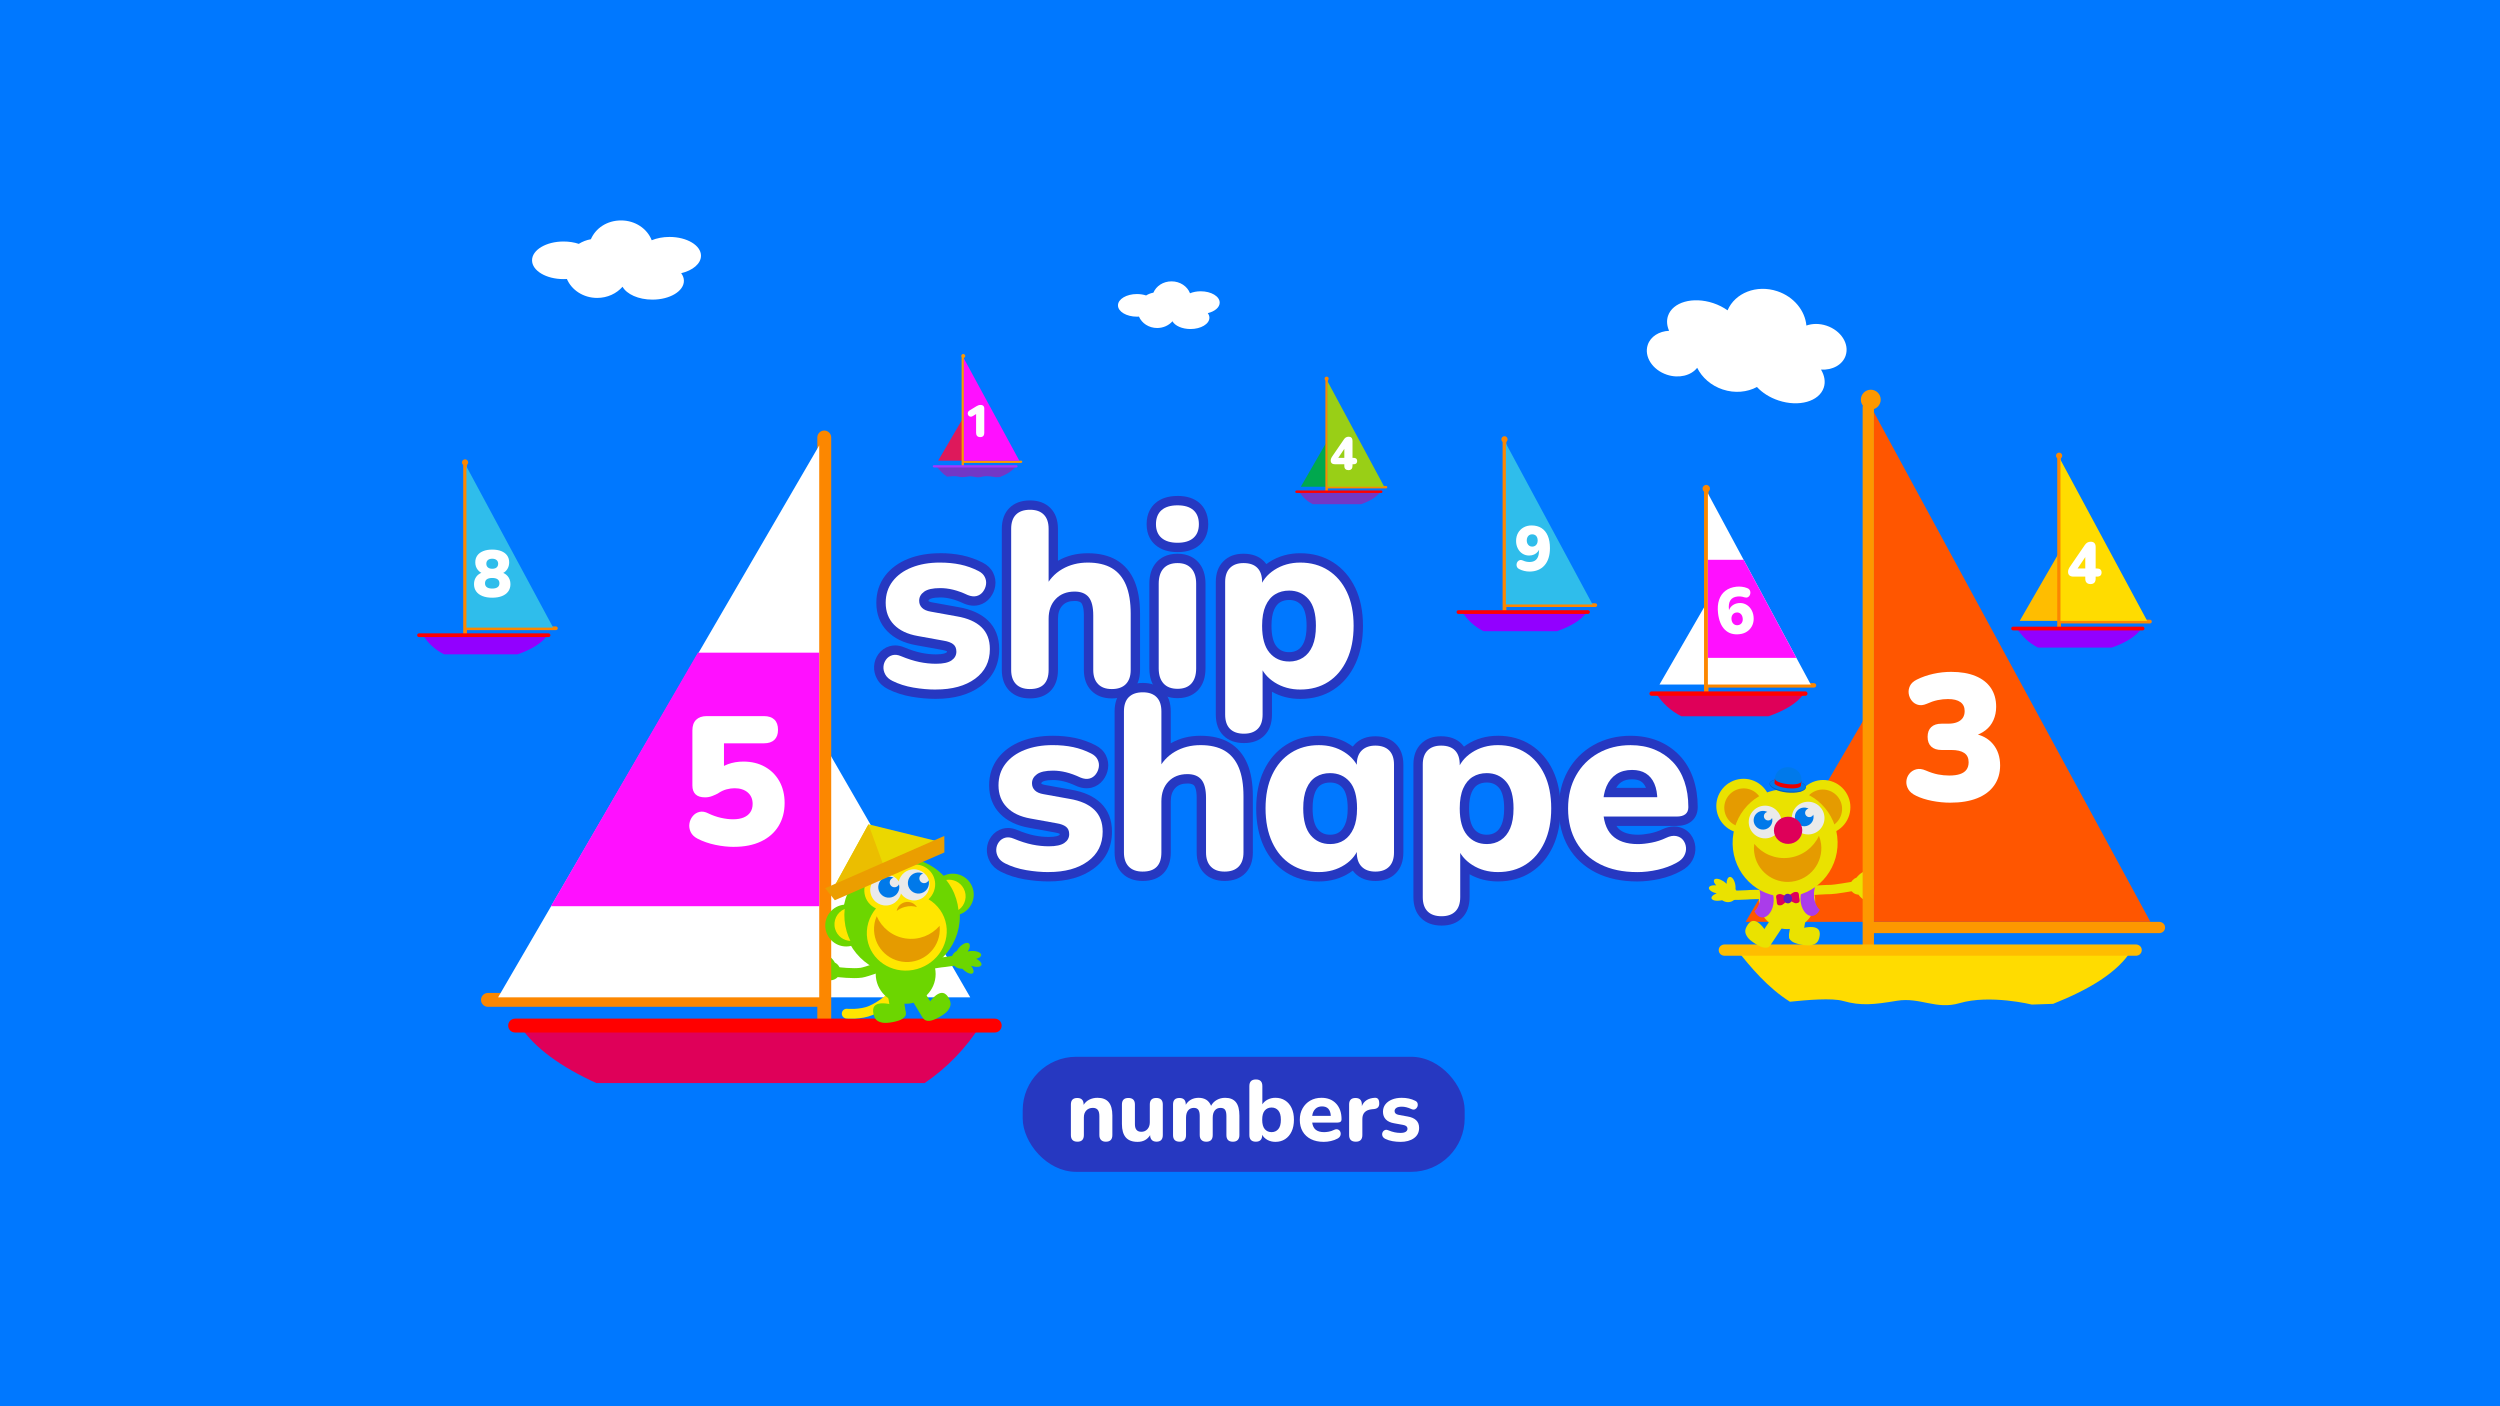 <?xml version="1.0" encoding="UTF-8"?><svg xmlns="http://www.w3.org/2000/svg" viewBox="0 0 1920 1080"><defs><style>.cls-1,.cls-2,.cls-3,.cls-4,.cls-5,.cls-6,.cls-7,.cls-8,.cls-9,.cls-10,.cls-11,.cls-12,.cls-13,.cls-14,.cls-15,.cls-16,.cls-17,.cls-18{fill-rule:evenodd;}.cls-1,.cls-19{fill:#fff;}.cls-20,.cls-17{fill:#eaeaea;}.cls-21{fill:#ebbe00;}.cls-2,.cls-22{fill:#de0059;}.cls-3{fill:#a437ff;}.cls-4{fill:#de195b;}.cls-5{fill:#ff5600;}.cls-6,.cls-23{fill:#ffdc00;}.cls-24{fill:#e59b00;}.cls-7,.cls-25{fill:#0078ff;}.cls-8{fill:#2fbdeb;}.cls-26{fill:#0079ea;}.cls-27{fill:#ebd700;}.cls-28{fill:#9200ff;}.cls-9,.cls-29{fill:#6cd600;}.cls-10{fill:red;}.cls-30{fill:#0061c4;}.cls-31{stroke-width:7.63px;}.cls-31,.cls-32{stroke:#6cd600;}.cls-31,.cls-32,.cls-33,.cls-34,.cls-35,.cls-36{fill:none;stroke-linecap:round;stroke-miterlimit:10;}.cls-32{stroke-width:11.44px;}.cls-11{fill:#00a84e;}.cls-12{fill:#ff10ff;}.cls-37{fill:#ffe600;}.cls-13{fill:#99cf16;}.cls-14{fill:#fd9800;}.cls-15{fill:#ffbd00;}.cls-38,.cls-18{fill:#eae200;}.cls-33{stroke:#ffe600;stroke-width:7.48px;}.cls-16{fill:#fc8700;}.cls-39{fill:#2638c1;}.cls-40{fill:#aa3cea;}.cls-34{stroke-width:10.75px;}.cls-34,.cls-35,.cls-36{stroke:#eae200;}.cls-35{stroke-width:7.14px;}.cls-36{stroke-width:7.17px;}.cls-41{fill:#5e1eba;}.cls-42{fill:#ea0000;}.cls-43{fill:#7238c6;}.cls-44{fill:#eb9e00;}.cls-45{fill:#df0059;}</style></defs><g id="bg"><rect class="cls-25" width="1920" height="1080"/></g><g id="Layer_1"><rect class="cls-39" x="785.43" y="811.61" width="339.44" height="88.37" rx="41.08" ry="41.08"/><path class="cls-19" d="M827.46,876.82c-3.35,0-5.02-1.7-5.02-5.09v-23.46c0-3.35,1.63-5.02,4.89-5.02s4.89,1.67,4.89,5.02v.26c1.1-1.76,2.58-3.11,4.43-4.03s3.92-1.39,6.21-1.39c3.83,0,6.7,1.11,8.59,3.34,1.89,2.23,2.84,5.65,2.84,10.28v15.01c0,3.39-1.68,5.09-5.02,5.09-1.59,0-2.81-.44-3.67-1.32-.86-.88-1.29-2.14-1.29-3.77v-14.54c0-2.25-.42-3.87-1.26-4.86-.84-.99-2.07-1.49-3.7-1.49-2.12,0-3.8.66-5.06,1.98s-1.88,3.08-1.88,5.29v13.62c0,3.39-1.65,5.09-4.96,5.09Z"/><path class="cls-19" d="M873.73,876.95c-4.14,0-7.19-1.14-9.15-3.44-1.96-2.29-2.94-5.73-2.94-10.31v-14.94c0-3.35,1.65-5.02,4.96-5.02s5.02,1.67,5.02,5.02v15.2c0,3.83,1.65,5.75,4.96,5.75,1.89,0,3.45-.67,4.66-2.02,1.21-1.34,1.82-3.12,1.82-5.32v-13.62c0-3.35,1.65-5.02,4.96-5.02s5.02,1.67,5.02,5.02v23.46c0,3.39-1.61,5.09-4.83,5.09-1.59,0-2.8-.44-3.64-1.32-.84-.88-1.26-2.11-1.26-3.7-2.16,3.44-5.35,5.16-9.58,5.16Z"/><path class="cls-19" d="M905.91,876.82c-3.35,0-5.02-1.7-5.02-5.09v-23.46c0-3.35,1.63-5.02,4.89-5.02s4.89,1.67,4.89,5.02v.2c.97-1.67,2.3-2.98,4-3.93,1.7-.95,3.67-1.42,5.92-1.42s4.24.51,5.85,1.52c1.61,1.02,2.83,2.56,3.67,4.63,1.01-1.94,2.48-3.45,4.4-4.53,1.92-1.08,4.04-1.62,6.38-1.62,3.7,0,6.45,1.11,8.26,3.34,1.81,2.23,2.71,5.65,2.71,10.28v15.01c0,1.63-.43,2.88-1.29,3.77-.86.88-2.08,1.32-3.67,1.32-3.35,0-5.02-1.7-5.02-5.09v-14.67c0-2.16-.34-3.73-1.02-4.73-.68-.99-1.84-1.49-3.47-1.49-1.9,0-3.37.66-4.43,1.98s-1.59,3.2-1.59,5.62v13.29c0,3.39-1.65,5.09-4.96,5.09-1.59,0-2.82-.44-3.7-1.32-.88-.88-1.32-2.14-1.32-3.77v-14.67c0-2.16-.35-3.73-1.06-4.73-.71-.99-1.85-1.49-3.44-1.49-1.9,0-3.37.66-4.43,1.98s-1.59,3.2-1.59,5.62v13.29c0,3.39-1.65,5.09-4.96,5.09Z"/><path class="cls-19" d="M979.54,876.95c-2.25,0-4.27-.49-6.08-1.46-1.81-.97-3.17-2.29-4.1-3.96v.2c0,3.39-1.63,5.09-4.89,5.09s-4.96-1.7-4.96-5.09v-37.61c0-3.39,1.67-5.09,5.02-5.09s4.96,1.7,4.96,5.09v14.01c.97-1.54,2.35-2.77,4.13-3.67,1.78-.9,3.76-1.36,5.92-1.36,2.82,0,5.3.68,7.44,2.05,2.14,1.37,3.8,3.3,4.99,5.82s1.78,5.51,1.78,8.99-.59,6.49-1.78,9.02c-1.19,2.54-2.85,4.49-4.99,5.88-2.14,1.39-4.62,2.08-7.44,2.08ZM976.57,869.48c2.12,0,3.83-.77,5.16-2.31,1.32-1.54,1.98-3.94,1.98-7.2s-.66-5.59-1.98-7.11c-1.32-1.52-3.04-2.28-5.16-2.28s-3.9.76-5.22,2.28c-1.32,1.52-1.98,3.89-1.98,7.11s.66,5.66,1.98,7.2c1.32,1.54,3.06,2.31,5.22,2.31Z"/><path class="cls-19" d="M1016.69,876.95c-3.83,0-7.13-.69-9.88-2.08-2.75-1.39-4.87-3.35-6.35-5.88-1.48-2.53-2.21-5.52-2.21-8.96s.72-6.29,2.15-8.82c1.43-2.53,3.39-4.52,5.88-5.95,2.49-1.43,5.36-2.15,8.62-2.15,4.71,0,8.46,1.49,11.24,4.46,2.78,2.97,4.17,7,4.17,12.06,0,1.68-1.04,2.51-3.11,2.51h-19.43c.35,2.56,1.29,4.42,2.81,5.59,1.52,1.17,3.62,1.75,6.31,1.75,1.06,0,2.26-.12,3.6-.36s2.63-.67,3.87-1.29c1.28-.62,2.36-.74,3.24-.36.88.38,1.49,1,1.82,1.88.33.88.33,1.8,0,2.74s-1.07,1.73-2.21,2.35c-1.54.84-3.25,1.46-5.12,1.88-1.87.42-3.67.63-5.39.63ZM1015.3,849.72c-2.12,0-3.82.64-5.12,1.92-1.3,1.28-2.1,3.06-2.41,5.35h14.28c-.26-4.85-2.51-7.27-6.74-7.27Z"/><path class="cls-19" d="M1041.28,876.82c-3.44,0-5.16-1.7-5.16-5.09v-23.46c0-3.35,1.63-5.02,4.89-5.02s4.89,1.67,4.89,5.02v1.19c1.59-3.92,4.87-6.04,9.85-6.35,1.1-.09,1.95.19,2.54.83.6.64.91,1.69.96,3.14.09,1.37-.19,2.45-.83,3.24-.64.79-1.71,1.28-3.21,1.45l-1.52.13c-4.94.49-7.4,3-7.4,7.54v12.29c0,3.39-1.67,5.09-5.02,5.09Z"/><path class="cls-19" d="M1075.45,876.95c-1.94,0-3.93-.18-5.98-.53-2.05-.35-3.91-.95-5.58-1.78-1.1-.57-1.82-1.3-2.15-2.18-.33-.88-.34-1.74-.03-2.58.31-.84.86-1.46,1.65-1.88.79-.42,1.72-.41,2.78.03,1.81.75,3.47,1.28,4.99,1.59s2.98.46,4.4.46c1.85,0,3.22-.3,4.1-.89.88-.6,1.32-1.38,1.32-2.35,0-1.54-1.12-2.51-3.37-2.91l-6.94-1.26c-2.78-.48-4.89-1.47-6.34-2.97-1.45-1.5-2.18-3.46-2.18-5.88,0-2.2.62-4.1,1.85-5.68,1.23-1.59,2.93-2.82,5.09-3.7,2.16-.88,4.65-1.32,7.47-1.32,3.88,0,7.31.75,10.31,2.25,1.01.48,1.64,1.17,1.88,2.05.24.88.19,1.74-.17,2.58-.35.84-.92,1.46-1.72,1.88-.79.42-1.74.39-2.84-.1-1.45-.66-2.78-1.13-3.97-1.42-1.19-.29-2.31-.43-3.37-.43-1.98,0-3.42.32-4.3.96-.88.64-1.32,1.45-1.32,2.41,0,1.54,1.04,2.51,3.11,2.91l6.94,1.26c2.86.48,5.04,1.44,6.54,2.88,1.5,1.43,2.25,3.38,2.25,5.85,0,3.39-1.32,6.04-3.97,7.93s-6.12,2.84-10.44,2.84Z"/><path class="cls-39" d="M718.68,533.17c-5.75,0-11.76-.53-17.84-1.57-6.22-1.07-11.97-2.91-17.09-5.47-3.19-1.59-5.54-3.73-6.97-6.35-1.41-2.56-2.03-5.24-1.86-7.95.17-2.71,1.07-5.21,2.68-7.42,1.69-2.3,3.93-3.87,6.67-4.67,1.03-.3,2.11-.45,3.22-.45,1.84,0,3.77.42,5.75,1.26,4.94,2.05,9.53,3.52,13.61,4.36,4.06.84,8.11,1.26,12.04,1.26,5.84,0,8.58-1.05,9.85-1.93,1.52-1.05,2.17-2.19,2.17-3.8,0-1.81-.57-2.48-1.07-2.86-.8-.62-2.43-1.46-5.61-1.97l-20.07-3.63c-8.58-1.52-15.35-4.78-20.12-9.7-4.91-5.04-7.4-11.56-7.4-19.35,0-7.13,2.04-13.41,6.08-18.66,3.94-5.14,9.42-9.12,16.29-11.82,6.68-2.63,14.33-3.96,22.74-3.96,5.92,0,11.49.54,16.55,1.6,5.12,1.08,10.1,2.85,14.81,5.28,2.95,1.48,5.13,3.55,6.43,6.16,1.28,2.56,1.72,5.27,1.29,8.06-.42,2.64-1.46,5.05-3.08,7.17-1.77,2.3-4.06,3.82-6.82,4.53-.94.24-1.94.37-2.96.37-1.89,0-3.92-.43-6.02-1.27-.06-.03-.13-.05-.19-.08-3.82-1.79-7.37-3.09-10.56-3.86-3.14-.75-6.19-1.14-9.06-1.14-6.11,0-8.96,1.13-10.27,2.08-2.06,1.49-2.32,2.94-2.32,4.04,0,1.21.35,2.1,1.14,2.88.9.91,2.56,1.58,4.81,1.95l20.04,3.62c8.9,1.51,15.87,4.62,20.7,9.22,5.04,4.82,7.59,11.36,7.59,19.46,0,10.81-4.31,19.44-12.81,25.66-8.15,5.96-19.02,8.97-32.31,8.97Z"/><path class="cls-39" d="M721.73,432.07c5.71,0,10.98.51,15.81,1.52,4.82,1.02,9.46,2.67,13.9,4.95,2.29,1.14,3.9,2.67,4.85,4.57.96,1.9,1.27,3.87.96,5.91-.32,2.03-1.11,3.87-2.38,5.52-1.27,1.65-2.89,2.73-4.86,3.24-.66.17-1.35.26-2.07.26-1.44,0-3-.34-4.69-1.01-4.07-1.91-7.81-3.27-11.24-4.1-3.43-.83-6.73-1.24-9.9-1.24-5.71,0-9.84.92-12.38,2.76-2.54,1.84-3.81,4.16-3.81,6.95,0,2.16.73,3.97,2.19,5.43,1.45,1.46,3.71,2.44,6.76,2.95l20,3.62c8.25,1.4,14.54,4.16,18.86,8.29,4.32,4.13,6.48,9.75,6.48,16.86,0,9.65-3.78,17.23-11.33,22.76-7.56,5.52-17.61,8.28-30.19,8.28-5.59,0-11.33-.51-17.23-1.52-5.91-1.01-11.27-2.73-16.09-5.14-2.54-1.27-4.35-2.89-5.43-4.86-1.08-1.96-1.56-3.97-1.43-6,.12-2.03.79-3.87,2-5.53,1.21-1.65,2.79-2.76,4.76-3.33.71-.21,1.45-.31,2.21-.31,1.36,0,2.81.32,4.36.98,5.2,2.16,9.97,3.68,14.28,4.57,4.32.89,8.57,1.33,12.76,1.33,5.46,0,9.43-.86,11.9-2.57,2.48-1.71,3.72-3.97,3.72-6.76,0-2.54-.83-4.45-2.48-5.71-1.65-1.27-4.06-2.16-7.23-2.67l-20-3.62c-7.87-1.39-13.93-4.28-18.19-8.67-4.26-4.38-6.38-10-6.38-16.85,0-6.35,1.78-11.84,5.33-16.48,3.55-4.63,8.47-8.19,14.76-10.67,6.28-2.47,13.43-3.71,21.43-3.71M721.73,424.88c-8.86,0-16.96,1.42-24.06,4.21-7.49,2.95-13.49,7.32-17.83,12.98-4.52,5.9-6.82,12.91-6.82,20.85,0,8.77,2.83,16.12,8.42,21.86,5.31,5.47,12.74,9.08,22.09,10.73l19.97,3.61s.09.02.14.02c2.05.33,3.14.78,3.65,1.06,0,.06,0,.14,0,.22,0,.3,0,.42-.62.85-.32.22-2.16,1.3-7.81,1.3-3.68,0-7.48-.4-11.31-1.19-3.86-.79-8.23-2.2-12.98-4.17-2.39-1.01-4.8-1.53-7.12-1.53-1.44,0-2.86.2-4.22.59-3.47,1.01-6.43,3.08-8.56,5.99-2.03,2.78-3.16,5.92-3.37,9.33-.22,3.39.56,6.73,2.3,9.9,1.79,3.26,4.65,5.9,8.52,7.83,5.43,2.72,11.52,4.67,18.09,5.79,6.29,1.08,12.49,1.62,18.45,1.62,14.07,0,25.65-3.25,34.43-9.67,9.48-6.94,14.28-16.55,14.28-28.57,0-9.11-2.93-16.53-8.7-22.05-5.35-5.11-12.95-8.53-22.58-10.17l-19.96-3.61s-.06-.01-.1-.02c-1.86-.31-2.69-.78-2.85-.94-.05-.05-.07-.07-.08-.08,0,0-.02-.09-.02-.27,0-.26,0-.52.84-1.13.32-.23,2.23-1.39,8.16-1.39,2.59,0,5.36.35,8.22,1.04,2.95.71,6.27,1.93,9.87,3.62.12.06.25.11.38.16,2.53,1.01,5.01,1.53,7.36,1.53,1.33,0,2.63-.16,3.87-.49,3.48-.89,6.51-2.9,8.75-5.81,2-2.6,3.28-5.56,3.79-8.79.55-3.57,0-7.01-1.63-10.26-1.64-3.29-4.34-5.91-8.02-7.75-4.99-2.56-10.26-4.44-15.67-5.58-5.31-1.11-11.12-1.68-17.29-1.68h0Z"/><path class="cls-39" d="M853.9,532.8c-5.55,0-9.97-1.64-13.14-4.89-3.14-3.23-4.73-7.73-4.73-13.37v-41.9c0-5.51-.94-9.56-2.71-11.72-1.65-2-4.26-2.97-7.99-2.97-5.11,0-9.02,1.5-11.96,4.59-2.99,3.15-4.44,7.32-4.44,12.76v39.23c0,11.78-6.35,18.26-17.88,18.26-5.68,0-10.16-1.64-13.33-4.89-3.14-3.23-4.73-7.72-4.73-13.37v-108.36c0-5.79,1.6-10.33,4.76-13.5,3.17-3.16,7.65-4.77,13.31-4.77s9.95,1.6,13.11,4.76c3.16,3.17,4.77,7.71,4.77,13.5v31.32c1.54-1.29,3.2-2.45,4.98-3.48,6.31-3.67,13.55-5.53,21.52-5.53s14.94,1.61,20.3,4.78c5.48,3.25,9.64,8.18,12.34,14.66,2.59,6.2,3.9,14.07,3.9,23.38v43.23c0,5.65-1.59,10.14-4.73,13.37-3.17,3.25-7.66,4.89-13.34,4.89Z"/><path class="cls-39" d="M791.05,391.51c4.57,0,8.09,1.24,10.57,3.71,2.48,2.48,3.72,6.13,3.72,10.96v40.62c-.99,1.47-1.88,3.04-2.66,4.71h2.66v-4.71c2.69-3.99,6.15-7.21,10.38-9.67,5.78-3.36,12.35-5.04,19.71-5.04s13.65,1.43,18.47,4.28,8.44,7.18,10.85,12.95c2.41,5.78,3.62,13.11,3.62,22v43.23c0,4.7-1.24,8.32-3.71,10.86-2.48,2.54-6.07,3.81-10.76,3.81s-8.09-1.27-10.57-3.81c-2.47-2.54-3.71-6.16-3.71-10.86v-41.9c0-6.48-1.18-11.14-3.52-14-2.35-2.86-5.94-4.29-10.76-4.29-6.09,0-10.95,1.91-14.57,5.71-3.62,3.81-5.43,8.89-5.43,15.24v39.23c0,9.78-4.76,14.67-14.28,14.67-4.7,0-8.29-1.27-10.76-3.81-2.47-2.54-3.71-6.16-3.71-10.86v-108.36c0-4.82,1.24-8.48,3.71-10.96,2.48-2.47,6.06-3.71,10.76-3.71M791.05,384.32c-6.65,0-11.98,1.96-15.84,5.81-3.87,3.87-5.82,9.27-5.82,16.04v108.36c0,6.62,1.93,11.96,5.75,15.88,3.88,3.97,9.23,5.98,15.91,5.98,13.44,0,21.47-8.17,21.47-21.86v-39.23c0-4.47,1.13-7.84,3.45-10.29,2.25-2.37,5.22-3.47,9.35-3.47,3.84,0,4.87,1.25,5.21,1.67.56.69,1.88,2.99,1.88,9.43v41.9c0,6.62,1.93,11.96,5.75,15.87,3.88,3.97,9.17,5.98,15.72,5.98s12.03-2.01,15.91-5.97c3.82-3.93,5.76-9.27,5.76-15.88v-43.23c0-9.79-1.4-18.12-4.17-24.76-3.01-7.21-7.66-12.72-13.83-16.37-5.92-3.51-13.37-5.29-22.14-5.29s-16.14,1.94-22.9,5.78v-24.49c0-6.78-1.96-12.18-5.82-16.04-3.86-3.86-9.13-5.82-15.65-5.82h0Z"/><path class="cls-39" d="M904.36,532.6c-5.73,0-10.25-1.77-13.43-5.27-3.08-3.4-4.64-8.09-4.64-13.94v-65.13c0-5.97,1.56-10.72,4.64-14.13,3.18-3.5,7.7-5.28,13.43-5.28s10.06,1.77,13.23,5.27c3.08,3.4,4.65,8.15,4.65,14.13v65.13c0,5.83-1.52,10.51-4.52,13.9-3.11,3.52-7.6,5.31-13.36,5.31ZM904.36,420.43c-6.2,0-11.12-1.54-14.64-4.59-3.67-3.18-5.53-7.65-5.53-13.29s1.86-10.3,5.53-13.48c3.52-3.05,8.44-4.59,14.64-4.59s11.11,1.55,14.57,4.61c3.58,3.18,5.4,7.71,5.4,13.46s-1.82,10.08-5.4,13.26c-3.46,3.07-8.37,4.62-14.58,4.62Z"/><path class="cls-39" d="M904.36,388.08c5.33,0,9.4,1.24,12.19,3.71,2.79,2.48,4.19,6.07,4.19,10.76s-1.4,8.09-4.19,10.57c-2.79,2.47-6.86,3.71-12.19,3.71s-9.43-1.24-12.29-3.71c-2.86-2.48-4.29-6-4.29-10.57s1.43-8.29,4.29-10.76c2.86-2.47,6.95-3.71,12.29-3.71M904.36,432.45c4.57,0,8.09,1.37,10.57,4.09,2.48,2.73,3.72,6.63,3.72,11.71v65.13c0,4.95-1.21,8.79-3.62,11.52-2.41,2.73-5.97,4.09-10.66,4.09s-8.29-1.36-10.76-4.09c-2.47-2.73-3.71-6.57-3.71-11.52v-65.13c0-5.08,1.24-8.98,3.71-11.71,2.48-2.73,6.06-4.09,10.76-4.09M904.36,380.89c-7.09,0-12.8,1.84-16.99,5.46-3.09,2.68-6.77,7.66-6.77,16.2s3.68,13.33,6.77,16c4.19,3.63,9.91,5.47,17,5.47s12.82-1.86,16.95-5.52c3.02-2.68,6.61-7.62,6.61-15.96s-3.59-13.46-6.6-16.14c-4.15-3.67-9.85-5.53-16.96-5.53h0ZM904.36,425.26c-8.45,0-13.41,3.51-16.08,6.45-3.71,4.09-5.58,9.66-5.58,16.55v65.13c0,6.77,1.88,12.27,5.57,16.35,3.88,4.28,9.3,6.46,16.09,6.46,8.51,0,13.43-3.55,16.05-6.53,3.59-4.07,5.42-9.54,5.42-16.28v-65.13c0-6.9-1.88-12.46-5.58-16.54-2.67-2.94-7.59-6.46-15.89-6.46h0Z"/><path class="cls-39" d="M955.4,567.08c-5.67,0-10.14-1.6-13.3-4.77-3.16-3.16-4.77-7.7-4.77-13.49v-101.89c0-5.67,1.6-10.14,4.77-13.3,3.16-3.16,7.5-4.77,12.92-4.77,5.68,0,10.14,1.62,13.24,4.8,1.41,1.45,2.5,3.17,3.27,5.16,1.56-1.51,3.31-2.89,5.24-4.15,6.34-4.11,13.7-6.2,21.86-6.2,8.78,0,16.64,2.18,23.36,6.47,6.71,4.29,11.99,10.43,15.7,18.25,3.64,7.68,5.49,16.92,5.49,27.44s-1.84,19.8-5.48,27.61c-3.7,7.95-8.95,14.16-15.6,18.46-6.66,4.3-14.55,6.47-23.47,6.47-8.03,0-15.28-2.01-21.54-5.98-1.36-.86-2.63-1.79-3.81-2.77v24.4c0,5.8-1.6,10.34-4.77,13.5-3.16,3.16-7.58,4.77-13.11,4.77ZM990.06,457.19c-3.42,0-6.33.76-8.88,2.33-2.5,1.52-4.43,3.89-5.92,7.25-1.57,3.52-2.36,8.19-2.36,13.87,0,8.35,1.64,14.52,4.86,18.34,3.12,3.69,7.15,5.49,12.3,5.49,3.38,0,6.25-.81,8.8-2.47,2.52-1.65,4.45-4.09,5.89-7.45,1.51-3.54,2.28-8.22,2.28-13.91,0-8.33-1.63-14.43-4.83-18.12-3.12-3.58-7.09-5.33-12.14-5.33Z"/><path class="cls-39" d="M998.63,432.07c8.13,0,15.27,1.97,21.43,5.9,6.16,3.94,10.96,9.52,14.38,16.76,3.43,7.23,5.14,15.87,5.14,25.9s-1.71,18.73-5.14,26.09-8.19,13.01-14.29,16.95c-6.09,3.93-13.27,5.9-21.52,5.9-7.36,0-13.9-1.8-19.62-5.42-4.02-2.55-7.13-5.65-9.33-9.3v-4.89h-2.29c.6,1.73,1.36,3.36,2.29,4.89v33.96c0,4.83-1.23,8.48-3.71,10.95-2.48,2.48-6,3.72-10.57,3.72s-8.29-1.24-10.76-3.72c-2.48-2.47-3.72-6.13-3.72-10.95v-101.89c0-4.69,1.24-8.29,3.72-10.76,2.47-2.48,5.93-3.72,10.38-3.72,4.7,0,8.25,1.24,10.66,3.72,2.41,2.47,3.62,6.06,3.62,10.76v.61c-.85,1.54-1.55,3.18-2.09,4.92l2.09,7.43v-12.34c2.15-3.88,5.29-7.16,9.43-9.85,5.78-3.74,12.41-5.62,19.9-5.62M990.06,508.06c4.06,0,7.65-1.02,10.76-3.05,3.11-2.03,5.52-5.04,7.23-9.05,1.71-4,2.57-9.11,2.57-15.33,0-9.27-1.91-16.09-5.71-20.47-3.81-4.38-8.76-6.57-14.86-6.57-4.06,0-7.65.95-10.76,2.86-3.12,1.9-5.55,4.85-7.33,8.85-1.78,4-2.67,9.11-2.67,15.33,0,9.27,1.91,16.16,5.71,20.66,3.81,4.51,8.82,6.76,15.05,6.76M998.63,424.88c-8.87,0-16.88,2.28-23.81,6.77-.78.5-1.52,1.03-2.25,1.57-.53-.73-1.11-1.42-1.74-2.07-3.8-3.91-9.12-5.89-15.81-5.89s-11.61,1.96-15.47,5.83c-3.86,3.85-5.82,9.18-5.82,15.84v101.89c0,6.79,1.96,12.18,5.83,16.04,3.85,3.86,9.18,5.82,15.84,5.82s11.79-1.96,15.65-5.82c3.86-3.85,5.82-9.25,5.82-16.04v-17.56c6.44,3.66,13.75,5.52,21.76,5.52,9.62,0,18.17-2.37,25.42-7.05,7.23-4.67,12.91-11.38,16.91-19.96,3.86-8.29,5.81-18.09,5.81-29.13s-1.96-20.81-5.83-28.98c-3.99-8.44-9.72-15.08-17.01-19.74-7.31-4.67-15.82-7.04-25.3-7.04h0ZM990.06,500.87c-4.09,0-7.12-1.34-9.55-4.22-2.63-3.11-4.01-8.64-4.01-16.02,0-5.18.69-9.35,2.05-12.41,1.18-2.67,2.66-4.51,4.51-5.64,1.99-1.22,4.28-1.8,7.01-1.8,4,0,7,1.3,9.44,4.1,2.58,2.97,3.95,8.42,3.95,15.75,0,5.21-.67,9.41-1.99,12.5-1.15,2.69-2.64,4.61-4.56,5.86-1.94,1.26-4.17,1.88-6.83,1.88h0Z"/><path class="cls-39" d="M805.31,673.36c-5.76,0-11.76-.53-17.84-1.57-6.23-1.07-11.98-2.91-17.1-5.47-3.2-1.6-5.55-3.74-6.97-6.35-1.4-2.54-2.03-5.22-1.86-7.94.17-2.72,1.07-5.22,2.69-7.43,1.68-2.3,3.92-3.87,6.66-4.66,1.03-.3,2.11-.45,3.21-.45,1.84,0,3.77.42,5.76,1.26,4.94,2.05,9.53,3.52,13.61,4.36,4.06.84,8.11,1.26,12.03,1.26,5.84,0,8.58-1.05,9.86-1.93,1.52-1.05,2.17-2.19,2.17-3.8,0-1.81-.57-2.48-1.07-2.86-.8-.62-2.43-1.46-5.62-1.97l-20.07-3.63c-8.58-1.52-15.36-4.78-20.13-9.7-4.91-5.05-7.4-11.56-7.4-19.35,0-7.13,2.04-13.41,6.08-18.66,3.94-5.14,9.42-9.12,16.3-11.82,6.68-2.63,14.33-3.96,22.74-3.96,5.92,0,11.49.54,16.54,1.6,5.12,1.08,10.1,2.85,14.81,5.28,2.95,1.47,5.12,3.55,6.43,6.16,1.29,2.58,1.72,5.29,1.29,8.07-.41,2.62-1.45,5.03-3.08,7.16-1.76,2.29-4.05,3.82-6.81,4.53-.95.25-1.95.37-2.97.37-1.89,0-3.92-.43-6.03-1.27-.06-.03-.13-.05-.19-.08-3.81-1.79-7.36-3.09-10.55-3.85-3.14-.76-6.19-1.14-9.06-1.14-6.12,0-8.96,1.13-10.27,2.08-2.06,1.49-2.32,2.94-2.32,4.04,0,1.21.35,2.1,1.14,2.89.9.9,2.56,1.57,4.81,1.95l20.05,3.62c8.9,1.51,15.88,4.62,20.7,9.22,5.04,4.82,7.59,11.36,7.59,19.46,0,10.81-4.31,19.45-12.8,25.66-8.15,5.96-19.02,8.97-32.31,8.97Z"/><path class="cls-39" d="M808.36,572.26c5.71,0,10.98.51,15.8,1.52,4.82,1.02,9.46,2.67,13.9,4.95,2.29,1.14,3.9,2.67,4.86,4.57.95,1.9,1.27,3.88.95,5.91s-1.11,3.87-2.38,5.52c-1.27,1.65-2.89,2.73-4.85,3.24-.66.17-1.35.26-2.07.26-1.44,0-3-.34-4.69-1.01-4.06-1.91-7.81-3.27-11.23-4.09-3.43-.83-6.73-1.24-9.9-1.24-5.71,0-9.84.92-12.38,2.76-2.54,1.84-3.81,4.16-3.81,6.95,0,2.16.73,3.97,2.19,5.43,1.46,1.46,3.72,2.44,6.76,2.95l20,3.62c8.25,1.4,14.54,4.16,18.85,8.29,4.32,4.13,6.48,9.75,6.48,16.86,0,9.65-3.78,17.23-11.33,22.76-7.56,5.52-17.62,8.28-30.19,8.28-5.59,0-11.33-.51-17.23-1.52-5.9-1.01-11.27-2.73-16.1-5.14-2.54-1.27-4.35-2.88-5.42-4.86-1.08-1.96-1.56-3.96-1.43-6,.12-2.03.79-3.87,2-5.53,1.21-1.65,2.79-2.76,4.76-3.33.71-.21,1.44-.31,2.21-.31,1.36,0,2.81.33,4.36.98,5.2,2.16,9.97,3.68,14.29,4.57,4.31.89,8.57,1.33,12.76,1.33,5.46,0,9.43-.86,11.91-2.57s3.72-3.96,3.72-6.76c0-2.54-.83-4.45-2.48-5.71-1.65-1.27-4.07-2.16-7.24-2.67l-19.99-3.62c-7.87-1.39-13.94-4.28-18.19-8.67-4.25-4.38-6.38-10-6.38-16.85,0-6.35,1.78-11.84,5.33-16.48,3.55-4.63,8.47-8.19,14.76-10.67,6.28-2.47,13.42-3.71,21.43-3.71M808.36,565.07c-8.86,0-16.96,1.42-24.06,4.21-7.49,2.95-13.49,7.32-17.83,12.98-4.52,5.9-6.82,12.91-6.82,20.85,0,8.76,2.83,16.11,8.41,21.86,5.31,5.47,12.74,9.08,22.09,10.74l19.97,3.61s.09.02.14.02c2.06.33,3.14.78,3.66,1.06,0,.06,0,.14,0,.23,0,.3,0,.42-.62.85-.31.22-2.16,1.3-7.81,1.3-3.68,0-7.48-.4-11.31-1.19-3.86-.79-8.23-2.2-12.98-4.17-2.39-1.01-4.79-1.53-7.11-1.53-1.44,0-2.86.2-4.22.59-3.46,1-6.42,3.07-8.56,5.99-2.03,2.77-3.17,5.91-3.38,9.33-.21,3.41.57,6.74,2.31,9.9,1.77,3.25,4.64,5.89,8.51,7.83,5.43,2.72,11.52,4.67,18.09,5.79,6.28,1.08,12.49,1.62,18.45,1.62,14.07,0,25.65-3.25,34.43-9.67,9.48-6.93,14.28-16.54,14.28-28.57,0-9.11-2.93-16.53-8.7-22.05-5.35-5.11-12.94-8.53-22.58-10.17l-19.97-3.61s-.06-.01-.09-.02c-2.22-.37-2.85-.94-2.86-.94-.04-.04-.06-.06-.07-.07,0,0-.02-.09-.02-.27,0-.26,0-.52.84-1.13.31-.23,2.22-1.39,8.16-1.39,2.59,0,5.36.35,8.22,1.04,2.95.71,6.27,1.93,9.86,3.61.13.06.25.11.38.17,2.53,1.01,5.01,1.53,7.36,1.53,1.32,0,2.63-.16,3.87-.48,3.5-.9,6.53-2.91,8.76-5.82,2-2.6,3.28-5.56,3.78-8.79.55-3.53,0-6.97-1.62-10.23-1.66-3.31-4.36-5.92-8.03-7.77-4.99-2.56-10.26-4.44-15.67-5.58-5.3-1.11-11.12-1.68-17.29-1.68h0Z"/><path class="cls-39" d="M940.53,672.98c-5.55,0-9.97-1.64-13.14-4.89-3.15-3.23-4.74-7.72-4.74-13.37v-41.9c0-5.51-.94-9.56-2.71-11.72-1.65-2-4.26-2.97-7.98-2.97-5.11,0-9.03,1.5-11.96,4.59-2.99,3.15-4.44,7.32-4.44,12.76v39.23c0,11.78-6.35,18.26-17.88,18.26-5.68,0-10.16-1.65-13.33-4.89-3.14-3.22-4.74-7.72-4.74-13.37v-108.36c0-5.79,1.6-10.33,4.77-13.5,3.16-3.16,7.64-4.76,13.3-4.76s9.95,1.6,13.11,4.76c3.16,3.16,4.77,7.71,4.77,13.5v31.32c1.54-1.29,3.2-2.45,4.98-3.49,6.31-3.67,13.55-5.53,21.52-5.53s14.94,1.61,20.3,4.78c5.48,3.25,9.63,8.18,12.34,14.66,2.59,6.21,3.9,14.07,3.9,23.38v43.23c0,5.65-1.59,10.15-4.74,13.37-3.17,3.25-7.66,4.89-13.33,4.89Z"/><path class="cls-39" d="M877.67,531.69c4.57,0,8.09,1.24,10.57,3.71,2.48,2.48,3.71,6.13,3.71,10.96v40.62c-.99,1.47-1.88,3.03-2.66,4.71h2.66v-4.71c2.7-3.99,6.16-7.21,10.38-9.67,5.77-3.36,12.34-5.04,19.71-5.04s13.64,1.43,18.47,4.28c4.82,2.86,8.44,7.18,10.85,12.95,2.41,5.78,3.62,13.11,3.62,22v43.23c0,4.7-1.24,8.32-3.72,10.86-2.48,2.53-6.06,3.81-10.76,3.81s-8.09-1.27-10.57-3.81c-2.48-2.54-3.72-6.16-3.72-10.86v-41.9c0-6.48-1.18-11.14-3.52-14s-5.93-4.29-10.76-4.29c-6.1,0-10.95,1.91-14.57,5.71-3.62,3.81-5.43,8.89-5.43,15.24v39.23c0,9.78-4.76,14.67-14.28,14.67-4.7,0-8.29-1.27-10.76-3.81-2.48-2.54-3.72-6.16-3.72-10.86v-108.36c0-4.82,1.24-8.48,3.72-10.96,2.47-2.47,6.06-3.71,10.76-3.71M877.67,524.5c-6.65,0-11.98,1.96-15.84,5.82-3.86,3.86-5.82,9.26-5.82,16.04v108.36c0,6.62,1.94,11.96,5.76,15.88,3.87,3.97,9.22,5.98,15.91,5.98,13.45,0,21.47-8.17,21.47-21.86v-39.23c0-4.47,1.13-7.84,3.45-10.29,2.25-2.37,5.23-3.47,9.36-3.47,3.84,0,4.87,1.25,5.2,1.66.57.69,1.89,2.99,1.89,9.43v41.9c0,6.62,1.94,11.96,5.76,15.88,3.88,3.97,9.16,5.98,15.72,5.98s12.03-2.01,15.9-5.97c3.83-3.92,5.76-9.27,5.76-15.89v-43.23c0-9.79-1.4-18.12-4.17-24.76-3.02-7.22-7.67-12.72-13.83-16.37-5.93-3.51-13.38-5.29-22.14-5.29s-16.14,1.94-22.91,5.78v-24.49c0-6.78-1.96-12.18-5.82-16.04-3.87-3.86-9.13-5.82-15.66-5.82h0Z"/><path class="cls-39" d="M1012.89,673.36c-8.79,0-16.65-2.17-23.36-6.46-6.71-4.29-12-10.5-15.7-18.46-3.63-7.81-5.48-17.1-5.48-27.61s1.85-19.75,5.49-27.44c3.7-7.82,8.98-13.96,15.69-18.25,6.71-4.29,14.57-6.47,23.36-6.47,8.01,0,15.22,1.98,21.43,5.88,2.07,1.3,3.93,2.75,5.58,4.33.81-1.96,1.95-3.67,3.42-5.1,3.22-3.14,7.59-4.74,12.98-4.74s9.95,1.6,13.11,4.77c3.16,3.16,4.76,7.64,4.76,13.3v67.61c0,5.64-1.59,10.14-4.73,13.37-3.18,3.25-7.6,4.89-13.15,4.89s-9.97-1.64-13.14-4.89c-1.39-1.43-2.48-3.11-3.26-5.03-1.53,1.5-3.26,2.86-5.16,4.1-6.34,4.11-13.69,6.19-21.85,6.19ZM1021.46,597.38c-3.42,0-6.33.76-8.88,2.33-2.49,1.52-4.39,3.87-5.81,7.2-1.51,3.53-2.28,8.21-2.28,13.92,0,8.36,1.64,14.53,4.86,18.34,3.12,3.7,7.08,5.49,12.11,5.49,3.5,0,6.39-.8,8.86-2.44,2.49-1.66,4.44-4.12,5.95-7.52,1.56-3.52,2.36-8.18,2.36-13.87,0-8.33-1.63-14.43-4.83-18.12-3.12-3.59-7.15-5.33-12.33-5.33Z"/><path class="cls-39" d="M1012.89,572.26c7.36,0,13.87,1.78,19.52,5.33,4.21,2.65,7.42,5.89,9.62,9.74v10.45l1.91-6.28c-.52-1.46-1.15-2.84-1.91-4.16v-.22c0-4.7,1.27-8.29,3.81-10.76,2.54-2.48,6.03-3.72,10.48-3.72s8.09,1.24,10.57,3.72c2.47,2.47,3.71,6.06,3.71,10.76v67.61c0,4.7-1.24,8.32-3.71,10.86-2.48,2.53-6,3.81-10.57,3.81s-8.09-1.27-10.57-3.81c-2.48-2.54-3.72-6.16-3.72-10.86v-.34c.87-1.62,1.57-3.35,2.1-5.18l-2.1-4.96v10.14c-2.08,3.87-5.16,7.12-9.24,9.76-5.78,3.74-12.41,5.62-19.9,5.62-8.13,0-15.27-1.97-21.43-5.9-6.16-3.94-10.95-9.59-14.38-16.95s-5.14-16.06-5.14-26.09,1.71-18.67,5.14-25.9c3.43-7.24,8.22-12.82,14.38-16.76,6.15-3.94,13.3-5.9,21.43-5.9M1021.46,648.25c4.19,0,7.81-1.02,10.85-3.05,3.05-2.03,5.46-5.05,7.24-9.05,1.78-4,2.66-9.11,2.66-15.33,0-9.26-1.91-16.09-5.71-20.47-3.81-4.38-8.82-6.57-15.05-6.57-4.07,0-7.65.95-10.76,2.86-3.12,1.9-5.53,4.85-7.24,8.85-1.71,4-2.57,9.11-2.57,15.33,0,9.27,1.9,16.16,5.71,20.66,3.81,4.51,8.76,6.76,14.85,6.76M1012.89,565.07c-9.49,0-18,2.37-25.3,7.04-7.28,4.66-13,11.3-17,19.74-3.87,8.17-5.83,17.92-5.83,28.98s1.96,20.84,5.81,29.13c4,8.59,9.73,15.31,17.02,19.98,7.3,4.67,15.81,7.03,25.3,7.03,8.87,0,16.88-2.28,23.81-6.77.77-.5,1.51-1.01,2.22-1.55.51.69,1.07,1.35,1.67,1.97,3.88,3.97,9.16,5.98,15.72,5.98s11.84-2.01,15.71-5.97c3.83-3.93,5.76-9.27,5.76-15.89v-67.61c0-6.65-1.96-11.98-5.82-15.84-3.86-3.86-9.13-5.82-15.66-5.82s-11.58,1.94-15.5,5.76c-.69.67-1.32,1.38-1.89,2.14-.86-.64-1.76-1.26-2.69-1.85-6.79-4.27-14.65-6.44-23.35-6.44h0ZM1021.46,641.06c-3.96,0-6.93-1.34-9.36-4.21-2.63-3.11-4.02-8.65-4.02-16.02,0-5.21.67-9.42,1.99-12.5,1.12-2.62,2.55-4.43,4.38-5.54,1.98-1.22,4.27-1.8,7.01-1.8,4.13,0,7.19,1.3,9.62,4.09,2.58,2.97,3.95,8.42,3.95,15.76,0,5.18-.69,9.35-2.05,12.41-1.23,2.76-2.75,4.71-4.65,5.99-1.86,1.24-4.1,1.84-6.87,1.84h0Z"/><path class="cls-39" d="M1107.16,707.26c-5.66,0-10.14-1.6-13.3-4.77s-4.76-7.7-4.76-13.49v-101.89c0-5.67,1.6-10.14,4.76-13.3,3.16-3.16,7.51-4.77,12.92-4.77,5.68,0,10.14,1.62,13.24,4.8,1.41,1.45,2.5,3.17,3.27,5.16,1.56-1.51,3.31-2.89,5.24-4.14,6.35-4.11,13.7-6.2,21.86-6.2,8.78,0,16.64,2.18,23.36,6.47,6.71,4.29,11.99,10.43,15.69,18.25,3.64,7.68,5.49,16.92,5.49,27.44s-1.84,19.8-5.48,27.61c-3.7,7.95-8.95,14.16-15.59,18.45-6.66,4.3-14.56,6.47-23.47,6.47-8.03,0-15.27-2.01-21.54-5.98-1.36-.86-2.63-1.79-3.81-2.77v24.4c0,5.79-1.6,10.33-4.77,13.5-3.16,3.16-7.57,4.77-13.11,4.77ZM1141.82,597.38c-3.42,0-6.33.76-8.88,2.33-2.5,1.53-4.44,3.9-5.92,7.25-1.56,3.51-2.35,8.18-2.35,13.87,0,8.36,1.64,14.53,4.86,18.34,3.12,3.7,7.14,5.49,12.3,5.49,3.38,0,6.25-.81,8.79-2.46,2.53-1.65,4.46-4.09,5.9-7.45,1.51-3.53,2.28-8.21,2.28-13.91,0-8.34-1.62-14.43-4.83-18.12-3.12-3.59-7.09-5.33-12.14-5.33Z"/><path class="cls-39" d="M1150.39,572.26c8.12,0,15.27,1.97,21.43,5.9,6.15,3.94,10.95,9.52,14.38,16.76,3.43,7.23,5.14,15.87,5.14,25.9s-1.71,18.73-5.14,26.09-8.19,13.01-14.28,16.95c-6.1,3.93-13.27,5.9-21.52,5.9-7.36,0-13.9-1.8-19.62-5.42-4.02-2.55-7.14-5.65-9.33-9.3v-4.89h-2.29c.6,1.73,1.36,3.36,2.29,4.89v33.96c0,4.82-1.24,8.48-3.72,10.95-2.47,2.48-6,3.72-10.57,3.72s-8.29-1.24-10.76-3.72c-2.47-2.47-3.71-6.13-3.71-10.95v-101.89c0-4.7,1.24-8.29,3.71-10.76,2.48-2.48,5.93-3.72,10.38-3.72,4.7,0,8.25,1.24,10.67,3.72,2.41,2.47,3.62,6.06,3.62,10.76v.61c-.86,1.54-1.56,3.18-2.1,4.92l2.1,7.43v-12.35c2.15-3.88,5.29-7.16,9.42-9.84,5.78-3.74,12.41-5.62,19.9-5.62M1141.82,648.25c4.06,0,7.65-1.02,10.76-3.05,3.11-2.03,5.53-5.05,7.24-9.05,1.71-4,2.57-9.11,2.57-15.33,0-9.26-1.9-16.09-5.71-20.47-3.81-4.38-8.76-6.57-14.85-6.57-4.07,0-7.65.95-10.76,2.86-3.11,1.9-5.55,4.85-7.33,8.85-1.78,4-2.66,9.11-2.66,15.33,0,9.27,1.9,16.16,5.71,20.66,3.81,4.51,8.82,6.76,15.05,6.76M1150.39,565.07c-8.86,0-16.88,2.28-23.81,6.77-.77.5-1.52,1.02-2.24,1.57-.53-.73-1.11-1.42-1.74-2.07-3.81-3.91-9.13-5.89-15.82-5.89s-11.6,1.96-15.46,5.82c-3.86,3.86-5.82,9.19-5.82,15.84v101.89c0,6.78,1.96,12.17,5.82,16.03,3.86,3.86,9.2,5.82,15.85,5.82s11.79-1.96,15.65-5.83c3.86-3.85,5.82-9.25,5.82-16.03v-17.56c6.44,3.66,13.75,5.52,21.76,5.52,9.62,0,18.17-2.37,25.42-7.05,7.23-4.67,12.91-11.38,16.9-19.96,3.86-8.29,5.81-18.09,5.81-29.13s-1.96-20.81-5.83-28.98c-3.99-8.44-9.71-15.08-17-19.74-7.31-4.67-15.82-7.04-25.3-7.04h0ZM1141.82,641.06c-4.09,0-7.12-1.34-9.55-4.21-2.63-3.11-4.02-8.65-4.02-16.02,0-5.19.69-9.36,2.04-12.41,1.18-2.66,2.66-4.51,4.51-5.64,1.98-1.21,4.27-1.8,7.01-1.8,4,0,7,1.3,9.43,4.09,2.58,2.97,3.95,8.42,3.95,15.76,0,5.21-.67,9.42-1.99,12.5-1.15,2.69-2.64,4.61-4.56,5.86-1.94,1.26-4.17,1.88-6.83,1.88h0Z"/><path class="cls-39" d="M1257.42,673.36c-11.56,0-21.69-2.15-30.09-6.38-8.53-4.3-15.18-10.47-19.77-18.35-4.56-7.82-6.87-17.11-6.87-27.61s2.2-19.37,6.55-27.17c4.37-7.85,10.56-14.08,18.41-18.52,7.82-4.42,16.78-6.65,26.62-6.65,7.16,0,13.76,1.21,19.64,3.59,5.91,2.41,11.06,5.9,15.34,10.37,4.27,4.47,7.55,9.98,9.75,16.36,2.15,6.25,3.24,13.27,3.24,20.88,0,4.43-1.99,6.93-3.65,8.25-2.15,1.71-5.15,2.58-8.89,2.58h-51.69c.95,3.39,2.44,6.13,4.45,8.16,3.78,3.84,9.68,5.79,17.53,5.79,2.79,0,6.09-.36,9.79-1.08,3.62-.7,7.04-1.82,10.17-3.33,2.7-1.29,5.28-1.95,7.67-1.95.81,0,1.62.08,2.39.23,3.17.62,5.69,2.13,7.5,4.49,1.69,2.2,2.67,4.75,2.92,7.58.25,2.88-.38,5.71-1.86,8.42-1.49,2.72-3.91,4.97-7.2,6.7-4.5,2.52-9.72,4.47-15.45,5.75-5.62,1.26-11.17,1.89-16.5,1.89ZM1268.79,608.66c-.33-2.01-.84-3.8-1.52-5.35-1.24-2.83-2.93-4.89-5.18-6.29-2.26-1.41-5.18-2.12-8.67-2.12-3.96,0-7.34.89-10.03,2.65-2.73,1.79-4.79,4.33-6.29,7.76-.46,1.04-.85,2.16-1.17,3.35h32.86Z"/><path class="cls-39" d="M1252.28,572.26c6.73,0,12.82,1.11,18.29,3.33,5.45,2.22,10.15,5.4,14.09,9.53,3.94,4.12,6.92,9.14,8.95,15.04,2.03,5.9,3.04,12.47,3.04,19.71,0,2.41-.76,4.22-2.29,5.42-1.52,1.21-3.74,1.81-6.66,1.81h-56.1c-.31-2.18-.46-4.52-.46-7.05v-1.52c0-2.22.13-4.31.4-6.28h41.24c.05.86.07,1.75.07,2.67l3.04-2.67h-3.11c-.22-4.04-.96-7.5-2.21-10.38-1.53-3.49-3.72-6.13-6.57-7.91-2.86-1.78-6.38-2.67-10.57-2.67-4.7,0-8.7,1.08-12,3.24-3.3,2.16-5.84,5.27-7.62,9.33-1.09,2.49-1.84,5.28-2.26,8.38h-3.64v14.85h3.7c.87,6.15,2.97,10.91,6.3,14.28,4.5,4.58,11.21,6.86,20.09,6.86,3.05,0,6.54-.38,10.48-1.14,3.94-.76,7.62-1.97,11.05-3.62,2.22-1.06,4.25-1.59,6.1-1.59.59,0,1.16.05,1.71.16,2.29.45,4.06,1.49,5.33,3.14,1.27,1.65,2,3.56,2.19,5.71.19,2.16-.29,4.29-1.43,6.38-1.14,2.09-3.05,3.84-5.71,5.24-4.32,2.42-9.17,4.22-14.57,5.43-5.4,1.21-10.63,1.8-15.71,1.8-11.05,0-20.54-2-28.47-6s-14.03-9.65-18.28-16.95c-4.25-7.3-6.38-15.9-6.38-25.8s2.03-18.12,6.1-25.42c4.06-7.3,9.74-13.01,17.04-17.14,7.3-4.12,15.58-6.19,24.85-6.19M1252.28,565.07c-10.47,0-20.03,2.39-28.39,7.12-8.44,4.77-15.1,11.47-19.79,19.91-4.65,8.34-7,18.08-7,28.92s2.48,21.05,7.36,29.42c4.95,8.49,12.1,15.13,21.26,19.75,8.91,4.49,19.58,6.77,31.71,6.77,5.59,0,11.4-.67,17.28-1.98,6.04-1.35,11.56-3.42,16.43-6.13,3.89-2.06,6.78-4.79,8.6-8.11,1.83-3.35,2.59-6.86,2.28-10.45-.32-3.54-1.54-6.72-3.65-9.47-2.33-3.03-5.66-5.04-9.66-5.82-1.01-.2-2.04-.29-3.08-.29-2.93,0-6.03.77-9.21,2.29-2.87,1.38-5.99,2.4-9.31,3.05-3.48.67-6.55,1.01-9.11,1.01-6.85,0-11.89-1.59-14.97-4.71-.59-.6-1.12-1.28-1.6-2.05h46.28c4.58,0,8.32-1.13,11.14-3.37,2.27-1.79,5-5.18,5-11.05,0-8.01-1.16-15.43-3.44-22.05-2.37-6.88-5.92-12.82-10.55-17.67-4.62-4.84-10.2-8.62-16.58-11.22-6.32-2.56-13.38-3.86-21-3.86h0ZM1241.24,605.06c1.1-1.93,2.46-3.41,4.12-4.51,2.12-1.39,4.76-2.06,8.06-2.06,2.81,0,5.09.53,6.77,1.58,1.6,1,2.84,2.53,3.78,4.68.04.1.09.2.13.31h-22.87Z"/><path class="cls-19" d="M718.68,529.58c-5.59,0-11.33-.51-17.23-1.52-5.9-1.01-11.27-2.73-16.09-5.14-2.54-1.27-4.35-2.89-5.43-4.86-1.08-1.96-1.56-3.97-1.43-6,.12-2.03.79-3.87,2-5.53,1.2-1.65,2.79-2.76,4.76-3.33,1.97-.57,4.16-.35,6.57.67,5.2,2.16,9.97,3.68,14.28,4.57,4.32.89,8.57,1.33,12.76,1.33,5.46,0,9.43-.86,11.9-2.57,2.48-1.71,3.72-3.97,3.72-6.76,0-2.54-.83-4.45-2.48-5.71-1.65-1.27-4.06-2.16-7.23-2.67l-20-3.62c-7.87-1.39-13.93-4.28-18.19-8.67-4.26-4.38-6.38-10-6.38-16.85,0-6.35,1.78-11.84,5.33-16.48,3.55-4.63,8.47-8.19,14.76-10.67,6.28-2.47,13.43-3.71,21.43-3.71,5.71,0,10.98.51,15.81,1.52,4.82,1.02,9.46,2.67,13.9,4.95,2.29,1.14,3.9,2.66,4.85,4.57.96,1.9,1.27,3.87.96,5.9-.32,2.03-1.11,3.87-2.38,5.52-1.27,1.65-2.89,2.73-4.86,3.24-1.97.51-4.22.26-6.76-.76-4.07-1.91-7.81-3.27-11.24-4.1s-6.73-1.24-9.9-1.24c-5.71,0-9.84.92-12.38,2.76-2.54,1.84-3.81,4.16-3.81,6.95,0,2.16.73,3.97,2.19,5.43,1.45,1.46,3.71,2.44,6.76,2.95l20,3.61c8.25,1.4,14.54,4.16,18.86,8.29,4.32,4.13,6.48,9.75,6.48,16.86,0,9.65-3.78,17.23-11.33,22.76-7.56,5.52-17.61,8.28-30.19,8.28Z"/><path class="cls-19" d="M791.05,529.2c-4.7,0-8.29-1.27-10.76-3.81-2.47-2.54-3.71-6.16-3.71-10.86v-108.36c0-4.82,1.24-8.48,3.71-10.96,2.48-2.47,6.06-3.71,10.76-3.71s8.09,1.24,10.57,3.71c2.48,2.48,3.72,6.13,3.72,10.96v45.32h-2.66c2.92-6.22,7.26-11.01,13.04-14.38,5.78-3.36,12.35-5.05,19.71-5.05s13.65,1.43,18.47,4.28c4.82,2.86,8.44,7.18,10.85,12.95,2.41,5.78,3.62,13.11,3.62,22v43.23c0,4.7-1.24,8.32-3.71,10.86-2.48,2.53-6.07,3.81-10.76,3.81s-8.09-1.27-10.57-3.81c-2.47-2.54-3.71-6.16-3.71-10.86v-41.9c0-6.48-1.18-11.14-3.52-14-2.35-2.86-5.94-4.29-10.76-4.29-6.09,0-10.95,1.91-14.57,5.71-3.62,3.81-5.43,8.89-5.43,15.24v39.23c0,9.78-4.76,14.67-14.28,14.67Z"/><path class="cls-19" d="M904.36,416.84c-5.33,0-9.43-1.24-12.29-3.71-2.86-2.48-4.29-6-4.29-10.57s1.43-8.29,4.29-10.76c2.86-2.47,6.95-3.71,12.29-3.71s9.4,1.24,12.19,3.71c2.79,2.48,4.19,6.07,4.19,10.76s-1.4,8.09-4.19,10.57c-2.79,2.47-6.86,3.71-12.19,3.71ZM904.36,529.01c-4.7,0-8.29-1.36-10.76-4.1-2.47-2.73-3.71-6.57-3.71-11.52v-65.13c0-5.08,1.24-8.98,3.71-11.71,2.48-2.73,6.06-4.1,10.76-4.1s8.09,1.37,10.57,4.1c2.48,2.73,3.72,6.63,3.72,11.71v65.13c0,4.95-1.21,8.79-3.62,11.52-2.41,2.73-5.97,4.1-10.66,4.1Z"/><path class="cls-19" d="M955.4,563.48c-4.7,0-8.29-1.24-10.76-3.72-2.48-2.47-3.72-6.13-3.72-10.95v-101.89c0-4.7,1.24-8.29,3.72-10.76,2.47-2.48,5.93-3.72,10.38-3.72,4.7,0,8.25,1.24,10.66,3.72,2.41,2.47,3.62,6.06,3.62,10.76v12.95l-2.09-7.43c1.9-6.1,5.74-11.01,11.52-14.76,5.78-3.74,12.41-5.62,19.9-5.62,8.13,0,15.27,1.97,21.43,5.9,6.16,3.94,10.96,9.52,14.38,16.76,3.43,7.23,5.14,15.87,5.14,25.9s-1.71,18.73-5.14,26.09c-3.43,7.36-8.19,13.01-14.29,16.95-6.09,3.93-13.27,5.9-21.52,5.9-7.36,0-13.9-1.81-19.62-5.42-5.71-3.62-9.59-8.35-11.62-14.19h2.29v38.85c0,4.82-1.23,8.48-3.71,10.95-2.48,2.48-6,3.72-10.57,3.72ZM990.06,508.06c4.06,0,7.65-1.02,10.76-3.05,3.11-2.03,5.52-5.05,7.23-9.05,1.71-4,2.57-9.11,2.57-15.33,0-9.27-1.91-16.09-5.71-20.48-3.81-4.38-8.76-6.57-14.86-6.57-4.06,0-7.65.95-10.76,2.86-3.12,1.9-5.55,4.85-7.33,8.85-1.78,4-2.67,9.11-2.67,15.33,0,9.27,1.91,16.16,5.71,20.66,3.81,4.51,8.82,6.76,15.05,6.76Z"/><path class="cls-19" d="M805.31,669.77c-5.59,0-11.33-.51-17.23-1.52-5.9-1.01-11.27-2.73-16.1-5.14-2.54-1.27-4.35-2.89-5.42-4.86-1.08-1.96-1.56-3.97-1.43-6,.12-2.03.79-3.87,2-5.53,1.2-1.65,2.79-2.76,4.76-3.33,1.96-.57,4.15-.35,6.57.67,5.2,2.16,9.97,3.68,14.29,4.57,4.31.89,8.57,1.33,12.76,1.33,5.46,0,9.43-.86,11.91-2.57,2.48-1.71,3.72-3.97,3.72-6.76,0-2.54-.83-4.45-2.48-5.71-1.65-1.27-4.07-2.16-7.24-2.67l-20-3.62c-7.87-1.39-13.94-4.28-18.19-8.67-4.25-4.38-6.38-10-6.38-16.85,0-6.35,1.78-11.84,5.33-16.48,3.55-4.63,8.47-8.19,14.76-10.67,6.28-2.47,13.42-3.71,21.43-3.71,5.71,0,10.98.51,15.8,1.52,4.82,1.02,9.46,2.67,13.9,4.95,2.29,1.14,3.9,2.66,4.86,4.57.95,1.9,1.27,3.87.95,5.9-.32,2.03-1.11,3.87-2.38,5.52-1.27,1.65-2.89,2.73-4.85,3.24-1.97.51-4.22.26-6.76-.76-4.06-1.91-7.81-3.27-11.23-4.1-3.43-.83-6.73-1.24-9.9-1.24-5.71,0-9.84.92-12.38,2.76-2.54,1.84-3.81,4.16-3.81,6.95,0,2.16.73,3.97,2.19,5.43,1.46,1.46,3.72,2.44,6.76,2.95l20,3.61c8.25,1.4,14.54,4.16,18.85,8.29,4.32,4.13,6.48,9.75,6.48,16.86,0,9.65-3.78,17.23-11.33,22.76-7.56,5.52-17.62,8.28-30.19,8.28Z"/><path class="cls-19" d="M877.67,669.39c-4.7,0-8.29-1.27-10.76-3.81-2.48-2.54-3.72-6.16-3.72-10.86v-108.36c0-4.82,1.24-8.48,3.72-10.96,2.47-2.47,6.06-3.71,10.76-3.71s8.09,1.24,10.57,3.71c2.48,2.48,3.71,6.13,3.71,10.96v45.32h-2.66c2.92-6.22,7.27-11.01,13.05-14.38,5.78-3.36,12.34-5.05,19.71-5.05s13.64,1.43,18.47,4.28c4.82,2.86,8.44,7.18,10.85,12.95,2.41,5.78,3.62,13.11,3.62,22v43.23c0,4.7-1.24,8.32-3.72,10.86-2.48,2.53-6.06,3.81-10.76,3.81s-8.09-1.27-10.57-3.81c-2.48-2.54-3.72-6.16-3.72-10.86v-41.9c0-6.48-1.18-11.14-3.52-14-2.35-2.86-5.93-4.29-10.76-4.29-6.1,0-10.95,1.91-14.57,5.71-3.62,3.81-5.43,8.89-5.43,15.24v39.23c0,9.78-4.76,14.67-14.28,14.67Z"/><path class="cls-19" d="M1012.89,669.77c-8.13,0-15.27-1.97-21.43-5.9-6.16-3.94-10.95-9.59-14.38-16.95-3.43-7.36-5.14-16.06-5.14-26.09s1.71-18.67,5.14-25.9c3.43-7.24,8.22-12.82,14.38-16.76,6.15-3.94,13.3-5.9,21.43-5.9,7.36,0,13.87,1.78,19.52,5.33,5.65,3.55,9.49,8.19,11.52,13.9l-1.91,6.28v-10.67c0-4.7,1.27-8.29,3.81-10.76,2.54-2.48,6.03-3.72,10.48-3.72s8.09,1.24,10.57,3.72c2.47,2.47,3.71,6.06,3.71,10.76v67.61c0,4.7-1.24,8.32-3.71,10.86-2.48,2.53-6,3.81-10.57,3.81s-8.09-1.27-10.57-3.81c-2.48-2.54-3.72-6.16-3.72-10.86v-10.48l2.1,4.95c-1.78,6.22-5.55,11.2-11.33,14.95-5.78,3.74-12.41,5.62-19.9,5.62ZM1021.46,648.25c4.19,0,7.81-1.02,10.85-3.05,3.05-2.03,5.46-5.05,7.24-9.05,1.78-4,2.66-9.11,2.66-15.33,0-9.27-1.91-16.09-5.71-20.48-3.81-4.38-8.82-6.57-15.05-6.57-4.07,0-7.65.95-10.76,2.86-3.12,1.9-5.53,4.85-7.24,8.85-1.71,4-2.57,9.11-2.57,15.33,0,9.27,1.9,16.16,5.71,20.66,3.81,4.51,8.76,6.76,14.85,6.76Z"/><path class="cls-19" d="M1107.16,703.67c-4.7,0-8.29-1.24-10.76-3.72-2.47-2.47-3.71-6.13-3.71-10.95v-101.89c0-4.7,1.24-8.29,3.71-10.76,2.48-2.48,5.93-3.72,10.38-3.72,4.7,0,8.25,1.24,10.67,3.72,2.41,2.47,3.62,6.06,3.62,10.76v12.95l-2.1-7.43c1.91-6.1,5.75-11.01,11.52-14.76,5.78-3.74,12.41-5.62,19.9-5.62,8.12,0,15.27,1.97,21.43,5.9,6.15,3.94,10.95,9.52,14.38,16.76,3.43,7.23,5.14,15.87,5.14,25.9s-1.71,18.73-5.14,26.09c-3.43,7.36-8.19,13.01-14.28,16.95-6.1,3.93-13.27,5.9-21.52,5.9-7.36,0-13.9-1.81-19.62-5.42-5.71-3.62-9.59-8.35-11.62-14.19h2.29v38.85c0,4.82-1.24,8.48-3.72,10.95-2.47,2.48-6,3.72-10.57,3.72ZM1141.82,648.25c4.06,0,7.65-1.02,10.76-3.05,3.11-2.03,5.53-5.05,7.24-9.05,1.71-4,2.57-9.11,2.57-15.33,0-9.27-1.9-16.09-5.71-20.48-3.81-4.38-8.76-6.57-14.85-6.57-4.07,0-7.65.95-10.76,2.86-3.11,1.9-5.55,4.85-7.33,8.85-1.78,4-2.66,9.11-2.66,15.33,0,9.27,1.9,16.16,5.71,20.66,3.81,4.51,8.82,6.76,15.05,6.76Z"/><path class="cls-19" d="M1257.42,669.77c-11.05,0-20.54-2-28.47-6-7.94-4-14.03-9.65-18.28-16.95-4.25-7.3-6.38-15.9-6.38-25.8s2.03-18.12,6.1-25.42c4.06-7.3,9.74-13.01,17.04-17.14,7.3-4.12,15.58-6.19,24.85-6.19,6.73,0,12.82,1.11,18.29,3.33,5.45,2.22,10.15,5.4,14.09,9.52,3.94,4.12,6.92,9.14,8.95,15.05,2.03,5.9,3.04,12.47,3.04,19.71,0,2.41-.76,4.22-2.29,5.42-1.52,1.21-3.74,1.81-6.66,1.81h-59.8v-14.85h47.99l-3.04,2.66c0-5.2-.76-9.55-2.29-13.04-1.53-3.49-3.72-6.13-6.57-7.91-2.86-1.78-6.38-2.66-10.57-2.66-4.7,0-8.7,1.08-12,3.24-3.3,2.16-5.84,5.27-7.62,9.33-1.78,4.07-2.66,8.95-2.66,14.67v1.52c0,9.65,2.25,16.76,6.76,21.33,4.5,4.58,11.2,6.86,20.09,6.86,3.05,0,6.54-.38,10.48-1.14,3.94-.76,7.62-1.97,11.05-3.62,2.92-1.4,5.53-1.87,7.81-1.43,2.29.45,4.06,1.49,5.33,3.14,1.27,1.65,2,3.56,2.19,5.71.19,2.16-.29,4.29-1.43,6.38-1.14,2.09-3.05,3.84-5.71,5.24-4.32,2.41-9.17,4.22-14.57,5.43-5.4,1.2-10.63,1.81-15.71,1.81Z"/><polygon class="cls-1" points="1309.62 525.73 1309.62 464.87 1274.49 525.73 1309.62 525.73"/><path class="cls-16" d="M1312.12,541.46c0,.94-.76,1.71-1.71,1.71h0c-.94,0-1.71-.76-1.71-1.71v-164.49c0-.94.76-1.71,1.71-1.71h0c.94,0,1.71.76,1.71,1.71v164.49Z"/><path class="cls-16" d="M1311.37,528.07c-.94,0-1.71-.76-1.71-1.71h0c0-.94.77-1.71,1.71-1.71h81.79c.94,0,1.71.77,1.71,1.71h0c0,.94-.76,1.71-1.71,1.71h-81.79Z"/><polygon class="cls-1" points="1311.65 525.73 1311.65 378.91 1390.66 525.73 1311.65 525.73"/><path class="cls-16" d="M1313.26,375.26c0,1.57-1.27,2.85-2.85,2.85s-2.85-1.28-2.85-2.85,1.28-2.85,2.85-2.85,2.85,1.28,2.85,2.85Z"/><path class="cls-45" d="M1272.06,532.77c4.57,7.1,10.89,13.1,19.17,17.3h67.04c12.16-4.2,22.42-10.21,26.98-17.3h-113.2Z"/><path class="cls-10" d="M1386.47,530.97h-118c-.94,0-1.71.77-1.71,1.71s.76,1.71,1.71,1.71h118c.94,0,1.71-.76,1.71-1.71s-.77-1.71-1.71-1.71Z"/><polygon class="cls-12" points="1311.65 505.26 1379.64 505.26 1339.1 429.91 1311.65 429.91 1311.65 505.26"/><polygon class="cls-7" points="1154.78 464.22 1154.78 412.91 1125.16 464.22 1154.78 464.22"/><path class="cls-16" d="M1156.88,477.48c0,.8-.64,1.44-1.44,1.44h0c-.8,0-1.44-.64-1.44-1.44v-138.66c0-.8.64-1.44,1.44-1.44h0c.8,0,1.44.64,1.44,1.44v138.66Z"/><path class="cls-16" d="M1156.25,466.19c-.79,0-1.44-.64-1.44-1.44h0c0-.8.65-1.44,1.44-1.44h68.94c.8,0,1.44.65,1.44,1.44h0c0,.8-.64,1.44-1.44,1.44h-68.94Z"/><polygon class="cls-8" points="1156.49 464.22 1156.49 340.46 1223.09 464.22 1156.49 464.22"/><path class="cls-16" d="M1157.84,337.38c0,1.32-1.07,2.4-2.4,2.4s-2.4-1.08-2.4-2.4,1.08-2.4,2.4-2.4,2.4,1.07,2.4,2.4Z"/><path class="cls-28" d="M1123.12,470.15c3.85,5.99,9.18,11.04,16.16,14.59h56.52c10.25-3.54,18.9-8.61,22.74-14.59h-95.42Z"/><path class="cls-10" d="M1219.56,468.63h-99.47c-.8,0-1.44.65-1.44,1.44s.64,1.44,1.44,1.44h99.47c.79,0,1.44-.64,1.44-1.44s-.65-1.44-1.44-1.44Z"/><polygon class="cls-7" points="356.51 481.99 356.51 430.68 326.9 481.99 356.51 481.99"/><path class="cls-16" d="M358.62,495.25c0,.8-.64,1.44-1.44,1.44h0c-.8,0-1.44-.64-1.44-1.44v-138.66c0-.8.64-1.44,1.44-1.44h0c.8,0,1.44.64,1.44,1.44v138.66Z"/><path class="cls-16" d="M357.98,483.96c-.79,0-1.44-.64-1.44-1.44h0c0-.8.65-1.44,1.44-1.44h68.94c.8,0,1.44.65,1.44,1.44h0c0,.8-.64,1.44-1.44,1.44h-68.94Z"/><polygon class="cls-8" points="358.22 481.99 358.22 358.23 424.82 481.99 358.22 481.99"/><path class="cls-16" d="M359.57,355.15c0,1.32-1.07,2.4-2.4,2.4s-2.4-1.08-2.4-2.4,1.08-2.4,2.4-2.4,2.4,1.07,2.4,2.4Z"/><path class="cls-28" d="M324.85,487.92c3.85,5.99,9.18,11.04,16.16,14.59h56.52c10.25-3.54,18.9-8.61,22.74-14.59h-95.42Z"/><path class="cls-10" d="M421.29,486.41h-99.47c-.8,0-1.44.65-1.44,1.44s.64,1.44,1.44,1.44h99.47c.79,0,1.44-.64,1.44-1.44s-.65-1.44-1.44-1.44Z"/><polygon class="cls-15" points="1580.73 476.85 1580.73 425.54 1551.12 476.85 1580.73 476.85"/><path class="cls-16" d="M1582.84,490.1c0,.8-.64,1.44-1.44,1.44h0c-.8,0-1.44-.64-1.44-1.44v-138.66c0-.8.64-1.44,1.44-1.44h0c.8,0,1.44.64,1.44,1.44v138.66Z"/><path class="cls-16" d="M1582.2,478.81c-.79,0-1.44-.64-1.44-1.44h0c0-.8.65-1.44,1.44-1.44h68.94c.8,0,1.44.65,1.44,1.44h0c0,.8-.64,1.44-1.44,1.44h-68.94Z"/><polygon class="cls-6" points="1582.44 476.85 1582.44 353.08 1649.04 476.85 1582.44 476.85"/><path class="cls-16" d="M1583.8,350c0,1.32-1.07,2.4-2.4,2.4s-2.4-1.08-2.4-2.4,1.08-2.4,2.4-2.4,2.4,1.07,2.4,2.4Z"/><path class="cls-28" d="M1549.07,482.78c3.85,5.99,9.18,11.04,16.16,14.59h56.52c10.25-3.54,18.9-8.61,22.74-14.59h-95.42Z"/><path class="cls-10" d="M1645.52,481.26h-99.47c-.8,0-1.44.65-1.44,1.44s.64,1.44,1.44,1.44h99.47c.79,0,1.44-.64,1.44-1.44s-.65-1.44-1.44-1.44Z"/><polygon class="cls-11" points="1018.4 373.81 1018.4 340.24 999.03 373.81 1018.4 373.81"/><path class="cls-16" d="M1019.78,382.49c0,.52-.42.94-.94.94h0c-.52,0-.94-.42-.94-.94v-90.73c0-.52.42-.94.94-.94h0c.52,0,.94.42.94.94v90.73Z"/><path class="cls-16" d="M1019.37,375.1c-.52,0-.94-.42-.94-.94h0c0-.52.42-.94.94-.94h45.11c.52,0,.94.42.94.94h0c0,.52-.42.94-.94.94h-45.11Z"/><polygon class="cls-13" points="1019.52 373.81 1019.52 292.83 1063.1 373.81 1019.52 373.81"/><path class="cls-16" d="M1020.41,290.82c0,.87-.7,1.57-1.57,1.57s-1.57-.7-1.57-1.57.7-1.57,1.57-1.57,1.57.7,1.57,1.57Z"/><path class="cls-43" d="M997.69,377.7c2.52,3.92,6.01,7.23,10.57,9.54h36.98c6.71-2.32,12.36-5.63,14.88-9.54h-62.44Z"/><path class="cls-10" d="M1060.79,376.7h-65.09c-.52,0-.94.42-.94.94s.42.94.94.94h65.09c.52,0,.94-.42.94-.94s-.42-.94-.94-.94Z"/><polygon class="cls-4" points="739.4 353.77 739.4 321.45 720.52 353.77 739.4 353.77"/><path class="cls-14" d="M740.27,362.48c0,.48-.39.87-.87.87h0c-.48,0-.87-.39-.87-.87v-87.9c0-.48.39-.87.87-.87h0c.48,0,.87.39.87.87v87.9Z"/><path class="cls-14" d="M740.3,355.51c-.51,0-.92-.36-.92-.87h0c0-.51.41-.87.92-.87h43.87c.51,0,.92.36.92.87h0c0,.51-.41.87-.92.87h-43.87Z"/><polygon class="cls-12" points="740.27 353.77 740.27 275.34 782.83 353.77 740.27 353.77"/><path class="cls-14" d="M741.31,273.39c0,.84-.68,1.53-1.53,1.53s-1.53-.69-1.53-1.53.68-1.53,1.53-1.53,1.53.69,1.53,1.53Z"/><path class="cls-43" d="M719.22,358.12c2.04,2.61,4.72,5.81,8.13,7.95,2.63-.27,6.46-.61,8.19-.12,2.77.79,4.74.56,8.29-.03,3.55-.59,6.02,1.43,9.63.37,4.66-1.37,11.13.22,11.13.22l3.28-.11c5.45-2.18,9.93-4.79,12.07-8.27h-60.72Z"/><path class="cls-3" d="M780.59,357.26h-63.29c-.51,0-.92.36-.92.87s.41.87.92.87h63.29c.51,0,.91-.37.91-.87s-.41-.87-.91-.87Z"/><path class="cls-19" d="M1417.48,273.02c2.97-8.97-3.63-19.22-14.74-22.91-5.41-1.79-10.89-1.69-15.43-.09-1.03-11.42-9.58-22.14-22.39-26.38-15.86-5.26-32.43,1.3-38.15,14.69-3.18-2.25-6.89-4.17-11.02-5.54-15.66-5.19-31.22-.78-34.74,9.86-1.22,3.67-.81,7.61.84,11.4-7.67.35-14.24,4.36-16.39,10.83-2.97,8.96,3.63,19.22,14.75,22.91,9.18,3.04,18.56.64,23.22-5.33,3.66,7.42,10.58,13.66,19.63,16.66,9.29,3.08,18.82,2.1,26.28-1.92,3.99,4.36,9.72,8.09,16.56,10.36,15.66,5.2,31.21.78,34.74-9.85,1.49-4.48.58-9.34-2.11-13.86,8.74.53,16.56-3.63,18.95-10.82Z"/><path class="cls-19" d="M936.72,232.4c0-4.8-6.52-8.69-14.56-8.69-3.06,0-5.89.56-8.23,1.53-2.05-5.34-7.61-9.16-14.16-9.16s-11.78,3.61-13.97,8.69c-2.04.37-3.94,1.11-5.59,2.14-2.09-.69-4.49-1.09-7.05-1.09-8.04,0-14.56,3.89-14.56,8.69s6.52,8.69,14.56,8.69c.53,0,1.04-.02,1.56-.05,2.18,5.11,7.61,8.75,13.99,8.75,4.76,0,8.99-2.03,11.74-5.17,1.92,3.46,7.38,5.96,13.82,5.96,8.04,0,14.56-3.89,14.56-8.69,0-1.25-.45-2.44-1.26-3.52,5.37-1.28,9.16-4.41,9.16-8.07Z"/><path class="cls-19" d="M538.37,196.41c0-7.97-10.83-14.44-24.18-14.44-5.08,0-9.79.94-13.68,2.54-3.41-8.86-12.64-15.22-23.51-15.22s-19.56,5.99-23.2,14.43c-3.4.61-6.54,1.84-9.29,3.56-3.47-1.15-7.46-1.81-11.71-1.81-13.36,0-24.19,6.47-24.19,14.44s10.83,14.44,24.19,14.44c.87,0,1.73-.03,2.58-.08,3.62,8.49,12.64,14.53,23.23,14.53,7.9,0,14.93-3.37,19.5-8.59,3.19,5.75,12.25,9.9,22.95,9.9,13.35,0,24.18-6.46,24.18-14.44,0-2.08-.76-4.06-2.09-5.85,8.91-2.13,15.21-7.32,15.21-13.41Z"/><polygon class="cls-1" points="635.48 765.95 635.48 575.97 745.14 765.95 635.48 765.95"/><path class="cls-29" d="M641.2,739.3c-.45-.86-1.05-1.74-1.79-2.59-2.63-3.01-5.98-4.44-7.49-3.21-1.27,1.04-.83,3.63.89,6.21-.18-.04-.36-.08-.56-.12-3.62-.74-7.77-.03-9.26,1.58-1.44,1.54.07,3.35,3.37,4.14-1.94.95-3.47,2.23-3.96,3.46-.83,2.05,1.46,3.2,5.1,2.59.9-.15,1.84-.39,2.75-.71-1.21,1.52-1.95,3.13-1.92,4.35.06,2.21,2.61,2.36,5.71.35,1.04-.67,2.07-1.53,2.98-2.45.28.02.57.02.85,0,4.26-.18,7.58-3.56,7.41-7.55-.11-2.66-1.75-4.91-4.08-6.07Z"/><path class="cls-16" d="M627.7,815.04c0,2.95,2.39,5.34,5.34,5.34h0c2.94,0,5.33-2.39,5.33-5.34v-479.04c0-2.95-2.39-5.34-5.33-5.34h0c-2.95,0-5.34,2.38-5.34,5.34v479.04Z"/><path class="cls-16" d="M630.04,773.24c2.95,0,5.34-2.39,5.34-5.34h0c0-2.94-2.39-5.33-5.34-5.33h-255.29c-2.95,0-5.34,2.39-5.34,5.33h0c0,2.95,2.39,5.34,5.34,5.34h255.29Z"/><polygon class="cls-1" points="629.16 765.95 629.16 342.07 382.54 765.95 629.16 765.95"/><polygon class="cls-12" points="629.16 695.95 423.09 695.95 535.94 501.27 629.16 501.27 629.16 695.95"/><path class="cls-45" d="M458.02,831.8h252.1c17.58-11.98,31.71-26.92,42.61-43.88h-353.33c10.9,16.95,32.22,31.91,58.62,43.88Z"/><path class="cls-10" d="M395.61,782.3h368.33c2.95,0,5.34,2.38,5.34,5.34s-2.39,5.33-5.34,5.33h-368.33c-2.94,0-5.33-2.38-5.33-5.33s2.39-5.34,5.33-5.34Z"/><circle id="head" class="cls-29" cx="692.27" cy="703.61" r="44.89"/><circle class="cls-29" cx="731.74" cy="687.07" r="16.09"/><circle class="cls-29" cx="649.88" cy="710.8" r="16.09"/><path class="cls-33" d="M650.25,778.46s10.69.99,18.66-2.45c9.26-4,16.27-11.06,16.27-11.06"/><path class="cls-9" d="M692.96,782.51c2.46-1.85,2.97-2.74,2.68-4.91-.29-2.17-3.89-5.04-13.34-6.64-12.59-2.13-12.04,4.34-11.57,7.12.86,5.12,3.16,6.48,6.87,7.31,3.72.84,12.9-1.03,15.36-2.88Z"/><line class="cls-32" x1="687.36" y1="762.31" x2="689.77" y2="776.96"/><path class="cls-31" d="M679.07,741.38s-13.65,5.06-17.53,5.66c-6.38.98-18.17-.49-18.17-.49"/><path class="cls-9" d="M714.33,783.91c-3.07.18-4.04-.16-5.22-2.01-1.18-1.85-.29-6.36,5.87-13.69,8.22-9.77,11.99-4.48,13.43-2.06,2.66,4.46,1.78,6.98-.51,10.02-2.29,3.04-10.5,7.56-13.57,7.74Z"/><line class="cls-32" x1="705.4" y1="765.21" x2="713.04" y2="777.94"/><path class="cls-9" d="M672.55,748.03c0-12.63,10.3-22.86,23.01-22.86s23.01,10.23,23.01,22.86-10.3,22.86-23.01,22.86-23.01-10.23-23.01-22.86Z"/><path class="cls-31" d="M716.37,740.15s5.38-.99,9.28-1.32c2.74-.23,10.74-1.62,10.74-1.62"/><path class="cls-29" d="M734.81,730.36c.45-.86,1.05-1.74,1.79-2.59,2.62-3.01,5.98-4.45,7.49-3.22,1.27,1.04.83,3.63-.88,6.21.18-.04.36-.08.56-.12,3.62-.74,7.77-.04,9.26,1.57,1.45,1.54-.07,3.35-3.37,4.15,1.94.95,3.47,2.22,3.97,3.46.83,2.05-1.46,3.21-5.1,2.6-.9-.15-1.84-.39-2.75-.7,1.21,1.52,1.96,3.12,1.93,4.34-.05,2.21-2.61,2.36-5.71.35-1.04-.67-2.07-1.53-2.99-2.45-.28.02-.57.02-.85.01-4.26-.18-7.58-3.55-7.42-7.54.11-2.66,1.74-4.91,4.07-6.07Z"/><path class="cls-37" d="M718.01,676.67c-1.42-8.53-9.76-14.15-18.68-12.55-4.19.75-7.76,2.97-10.21,6.01-3.28-2-7.36-2.86-11.55-2.1-8.9,1.6-14.97,9.81-13.58,18.34.85,5.15,4.25,9.24,8.77,11.32-5.41,6.45-8.1,14.95-6.67,23.62,2.65,16.05,18.37,26.62,35.13,23.62,16.75-3,28.17-18.44,25.52-34.49-1.42-8.57-6.56-15.58-13.6-19.79,3.75-3.54,5.75-8.69,4.88-13.97Z"/><path class="cls-37" d="M650.32,715.56c-1.74-5.85-2.22-11.78-1.6-17.49-5.96,2.48-9.21,9.11-7.32,15.44,1.6,5.36,6.41,8.89,11.7,9.12-1.11-2.24-2.05-4.59-2.79-7.07Z"/><path class="cls-37" d="M730.89,682.11c2.93,5.36,4.64,11.06,5.22,16.78,5.31-3.68,7.09-10.84,3.93-16.64-2.69-4.91-8.13-7.34-13.35-6.46,1.55,1.95,2.96,4.06,4.2,6.32Z"/><path class="cls-20" d="M668.74,686.53c1.69,6.4,8.25,10.2,14.63,8.51,6.39-1.69,10.2-8.24,8.51-14.63-1.69-6.39-8.24-10.2-14.64-8.51-6.39,1.7-10.2,8.24-8.51,14.63Z"/><path class="cls-20" d="M690.34,682.64c1.69,6.38,8.24,10.19,14.63,8.5,6.4-1.69,10.21-8.24,8.52-14.62-1.7-6.4-8.25-10.2-14.64-8.51-6.39,1.69-10.2,8.25-8.51,14.64Z"/><path id="nose" class="cls-24" d="M695,696.51c3.39-.89,6.68-.76,9.22.15-1.93-3.07-5.69-4.68-9.39-3.71-3.3.88-5.61,3.57-6.19,6.71,1.68-1.36,3.85-2.49,6.36-3.15Z"/><path class="cls-26" d="M674.54,680.49c.46-4.45,4.44-7.68,8.88-7.22,1,.1,1.94.39,2.8.81-1.53.33-2.74,1.61-2.91,3.25-.21,2.04,1.27,3.86,3.31,4.07,1.64.17,3.15-.77,3.78-2.21.25.94.35,1.94.24,2.97-.46,4.45-4.44,7.68-8.89,7.22-4.44-.46-7.68-4.44-7.22-8.89Z"/><path class="cls-26" d="M697.3,677.34c.46-4.45,4.44-7.68,8.88-7.22,1,.1,1.94.39,2.8.81-1.53.33-2.74,1.61-2.91,3.25-.21,2.04,1.27,3.86,3.31,4.07,1.64.17,3.15-.77,3.78-2.21.25.94.35,1.94.24,2.97-.46,4.45-4.44,7.68-8.89,7.22-4.44-.46-7.68-4.44-7.22-8.89Z"/><path class="cls-24" d="M695.42,720.72c-10.19-1.55-18.29-8.27-22.11-17.07-.82,1.92-1.45,3.96-1.77,6.12-2.1,13.8,7.37,26.68,21.17,28.78,13.79,2.11,26.68-7.37,28.78-21.17.33-2.16.35-4.29.13-6.37-6.28,7.26-16.01,11.25-26.2,9.7Z"/><polygon class="cls-27" points="641.51 679.37 666.99 633.06 718.33 645.69 641.51 679.37"/><polygon class="cls-21" points="641.51 679.37 666.99 633.06 678.08 663.43 641.51 679.37"/><polygon class="cls-44" points="725.29 654.67 641.13 691.39 633.72 682.14 725.23 642 725.29 654.67"/><path class="cls-38" d="M1332.86,682.75c.08-.91.05-1.91-.1-2.95-.55-3.71-2.47-6.55-4.29-6.34-1.53.18-2.5,2.44-2.45,5.36-.12-.12-.25-.25-.38-.38-2.49-2.42-6.13-3.97-8.12-3.46-1.92.48-1.64,2.68.56,4.99-2.02-.23-3.87,0-4.89.72-1.69,1.2-.48,3.27,2.71,4.64.79.34,1.65.62,2.53.84-1.73.59-3.13,1.48-3.73,2.46-1.08,1.77.86,3.19,4.33,3.17,1.16,0,2.41-.16,3.61-.42.21.16.44.3.67.44,3.46,2.02,7.8,1.04,9.69-2.2,1.26-2.16,1.11-4.77-.14-6.87Z"/><polygon class="cls-5" points="1434.86 707.98 1434.86 546.72 1340.65 707.98 1434.86 707.98"/><path class="cls-38" d="M1425.89,673.92c.57-.76,1.27-1.54,2.1-2.26,2.94-2.58,6.27-3.63,7.43-2.33.98,1.09.12,3.48-1.92,5.75.17-.02.35-.05.53-.06,3.45-.36,7.12.68,8.2,2.32,1.05,1.58-.66,3.13-3.83,3.58,1.61,1.07,2.78,2.4,3.02,3.61.39,2-1.91,2.88-5.13,1.97-.8-.22-1.61-.54-2.4-.91.83,1.54,1.23,3.11.99,4.25-.44,2.06-2.81,1.98-5.29-.19-.83-.72-1.62-1.62-2.3-2.57-.26,0-.52-.03-.78-.07-3.87-.56-6.31-4.03-5.44-7.76.58-2.48,2.47-4.45,4.82-5.32Z"/><path class="cls-14" d="M1439.2,751.4c0,2.4-1.94,4.33-4.35,4.33h0c-2.4,0-4.34-1.93-4.34-4.33v-438.55c0-2.41,1.94-4.35,4.34-4.35h0c2.41,0,4.35,1.94,4.35,4.35v438.55Z"/><path class="cls-14" d="M1439.34,716.66c-2.52,0-4.57-1.81-4.57-4.34h0c0-2.52,2.05-4.34,4.57-4.34h218.85c2.52,0,4.58,1.82,4.58,4.34h0c0,2.53-2.05,4.34-4.58,4.34h-218.85Z"/><polygon class="cls-5" points="1439.2 707.98 1439.2 316.7 1651.51 707.98 1439.2 707.98"/><path class="cls-14" d="M1444.38,306.93c0,4.2-3.41,7.62-7.62,7.62s-7.62-3.42-7.62-7.62,3.42-7.63,7.62-7.63,7.62,3.42,7.62,7.63Z"/><path class="cls-23" d="M1334.15,729.68c10.17,13.03,23.57,28.98,40.53,39.65,13.11-1.37,32.22-3.04,40.84-.59,13.79,3.93,23.64,2.77,41.36-.15,17.73-2.93,30.05,7.14,48.06,1.83,23.24-6.86,55.54,1.09,55.54,1.09l16.34-.56c27.21-10.87,49.54-23.89,60.24-41.27h-302.91Z"/><path class="cls-15" d="M1640.31,725.35h-315.77c-2.52,0-4.57,1.81-4.57,4.33s2.05,4.35,4.57,4.35h315.77c2.52,0,4.56-1.83,4.56-4.35s-2.04-4.33-4.56-4.33Z"/><path class="cls-18" d="M1354.55,727.72c2.88.3,3.8.03,4.99-1.66,1.19-1.68.56-5.96-4.91-13.11-7.28-9.53-11.05-4.73-12.51-2.53-2.69,4.07-1.98,6.47.04,9.43,2.02,2.96,9.52,7.56,12.4,7.86Z"/><line class="cls-34" x1="1363.65" y1="710.25" x2="1355.92" y2="721.86"/><path class="cls-36" d="M1350.34,686.94s-5.14-.02-8.81.32c-2.57.24-10.2.29-10.2.29"/><path class="cls-18" d="M1376.56,723.2c-2.31-1.74-2.79-2.57-2.52-4.61.28-2.04,3.66-4.74,12.53-6.24,11.83-2,11.31,4.08,10.87,6.69-.81,4.81-2.97,6.08-6.46,6.87-3.49.79-12.12-.97-14.43-2.71Z"/><line class="cls-34" x1="1381.53" y1="704.37" x2="1379.27" y2="718.13"/><path class="cls-18" d="M1350.84,691.93c0-11.94,9.68-21.62,21.62-21.62s21.62,9.68,21.62,21.62-9.68,21.62-21.62,21.62-21.62-9.68-21.62-21.62Z"/><path class="cls-35" d="M1390.86,683.9s11.73-.81,15.36-.77c2.55.03,16.13-2.3,16.13-2.3"/><path class="cls-40" d="M1354.52,678.68c-1.56-.07-3.04.56-4.33,1.69,1.15,2.33,1.78,5.32,1.64,8.57-.21,4.71-1.99,8.75-4.47,10.92,1.39,2.81,3.53,4.65,6.02,4.76,4.55.2,8.49-5.45,8.8-12.61.31-7.17-3.11-13.14-7.66-13.34Z"/><path class="cls-40" d="M1390.44,677.52c1.56-.07,3.04.56,4.33,1.69-1.15,2.33-1.78,5.32-1.64,8.57.21,4.71,1.99,8.75,4.47,10.92-1.39,2.81-3.53,4.65-6.02,4.76-4.55.2-8.49-5.45-8.8-12.61-.31-7.17,3.11-13.14,7.66-13.34Z"/><path class="cls-38" d="M1341.51,639.8l18.4-22.29c-.4-5.49-2.96-10.82-7.54-14.61-8.9-7.36-22.09-6.11-29.45,2.79-7.36,8.9-6.11,22.09,2.79,29.45,4.59,3.79,10.31,5.3,15.79,4.65Z"/><path class="cls-24" d="M1341.82,624.75c3.25-3.93,7.11-7.06,11.32-9.39-.87-2.44-2.37-4.69-4.52-6.46-6.33-5.24-15.71-4.35-20.96,1.99-5.23,6.33-4.35,15.71,1.98,20.95,1.83,1.52,3.92,2.5,6.09,3.01,1.47-3.56,3.49-6.97,6.07-10.09Z"/><path class="cls-38" d="M1393.75,639.85l-13.73-25.43c1.45-5.31,5-10.04,10.22-12.87,10.16-5.49,22.85-1.71,28.35,8.45,5.5,10.16,1.72,22.85-8.45,28.35-5.23,2.84-11.14,3.2-16.4,1.51Z"/><path class="cls-24" d="M1395.26,635.41l-9.77-18.09c1.04-3.78,3.56-7.15,7.27-9.16,7.23-3.91,16.26-1.22,20.18,6.01,3.91,7.23,1.22,16.26-6.01,20.17-3.72,2.02-7.93,2.28-11.67,1.07Z"/><path class="cls-18" d="M1330.65,648.24c-.48-22.79,17.17-41.64,39.44-42.11,22.27-.47,40.71,17.62,41.19,40.41.48,22.79-17.18,41.64-39.44,42.11-22.27.47-40.71-17.62-41.19-40.41Z"/><path class="cls-17" d="M1343.03,631.58c-.15-6.94,5.36-12.68,12.29-12.83,6.94-.15,12.68,5.36,12.83,12.3.15,6.94-5.36,12.68-12.3,12.83-6.94.14-12.68-5.36-12.83-12.3Z"/><path class="cls-17" d="M1376.08,628.57c-.15-6.94,5.36-12.68,12.3-12.83,6.94-.15,12.68,5.36,12.83,12.29.15,6.94-5.36,12.69-12.29,12.83-6.94.15-12.68-5.36-12.83-12.3Z"/><path class="cls-26" d="M1346.85,629.06c.49-3.94,4.08-6.74,8.02-6.25.89.11,1.72.38,2.47.77-1.36.27-2.46,1.38-2.65,2.83-.22,1.81,1.06,3.45,2.87,3.68,1.46.18,2.82-.62,3.4-1.9.21.84.27,1.73.16,2.64-.49,3.94-4.08,6.74-8.03,6.25-3.94-.49-6.74-4.08-6.24-8.02Z"/><path class="cls-26" d="M1378.5,626.51c.49-3.94,4.08-6.74,8.02-6.25.89.11,1.72.38,2.47.77-1.36.27-2.46,1.38-2.65,2.83-.22,1.81,1.06,3.45,2.87,3.68,1.46.18,2.82-.62,3.4-1.9.21.84.27,1.73.16,2.64-.49,3.94-4.08,6.74-8.03,6.25-3.94-.49-6.74-4.08-6.24-8.02Z"/><path class="cls-26" d="M1383.36,600.75c-.92,5.22-5.28,3.8-12.25,2.76-5.64-.84-9.09-2.2-7.73-7.32,1.35-5.13,6.92-8.1,12.44-6.65,5.52,1.45,8.49,5.88,7.55,11.21Z"/><path class="cls-30" d="M1359.05,602.61c-.99-3.47,5.69-5.09,13.26-4.28,7.57.81,16.16,3.22,14.45,7.16-1.01,2.33-6.93,3.97-14.5,3.16-7.57-.82-12.52-3.6-13.22-6.04Z"/><path class="cls-26" d="M1359.26,601.62c.27-2.53,6.63-3.91,14.2-3.1,7.57.81,13.49,3.52,13.22,6.04-.27,2.52-6.63,3.91-14.2,3.1-7.57-.81-13.49-3.52-13.22-6.04Z"/><path class="cls-42" d="M1362.78,601.13c0-.08.02-.15.05-.22l.35-3.21,20.26,2.18-.33,3.08c.03.12.04.24.03.36-.01.12-.05.24-.1.35v.04c-.81,1.47-5.22,2.19-10.41,1.64-5.19-.56-9.34-2.21-9.8-3.81h-.05s.02-.17.02-.17c0-.08-.01-.15,0-.23Z"/><path class="cls-26" d="M1363.11,598.01c.19-1.72,4.89-2.62,10.51-2.02,5.62.6,10.03,2.49,9.84,4.21-.19,1.72-4.89,2.63-10.51,2.02-5.62-.6-10.03-2.49-9.84-4.21Z"/><path class="cls-24" d="M1373.83,658.77c-10.48,1.3-20.33-3.07-26.56-10.68-.28,2.12-.33,4.31-.05,6.53,1.76,14.19,14.69,24.26,28.88,22.5,14.19-1.76,24.26-14.69,22.5-28.88-.28-2.22-.85-4.33-1.64-6.32-4.17,8.91-12.66,15.55-23.14,16.85Z"/><path class="cls-2" d="M1362.37,637.91c-.12-5.77,4.66-10.55,10.67-10.68,6.02-.13,10.99,4.45,11.11,10.22.12,5.77-4.66,10.55-10.67,10.67-6.01.13-10.99-4.44-11.11-10.21Z"/><path class="cls-22" d="M1378.39,685.07c-1.63.22-3.83,2.47-5.72,3.4-2.07-.41-4.39-2.05-6.02-1.83-3.56.48-2.51,2.3-2.19,4.68.32,2.38-.22,4.41,3.34,3.94,1.63-.22,3.83-2.97,5.71-3.9,2.07.41,4.39,2.56,6.03,2.34,3.56-.48,2.51-2.3,2.19-4.68-.32-2.38.22-4.41-3.34-3.94Z"/><path class="cls-41" d="M1376.29,689.67c.27,2.03-.97,3.86-2.77,4.1-1.8.24-3.48-1.21-3.75-3.23-.27-2.03.97-3.86,2.77-4.11,1.8-.24,3.48,1.21,3.75,3.24Z"/><path class="cls-19" d="M752.78,335.7c-1,0-1.78-.28-2.32-.84-.55-.56-.82-1.34-.82-2.34v-16.26h2.84l-5.36,3.28c-.61.39-1.19.55-1.73.48-.54-.07-.99-.28-1.35-.63-.36-.35-.61-.79-.73-1.3-.13-.51-.09-1.03.12-1.55s.63-.98,1.26-1.37l5.33-3.25c.5-.3.98-.52,1.45-.68.47-.16,1.01-.24,1.62-.24s1.1.1,1.52.31c.42.21.75.51.97.91.23.4.34.87.34,1.42v18.89c0,1-.26,1.78-.79,2.34-.52.56-1.31.84-2.36.84Z"/><path class="cls-19" d="M1497.95,616.46c-4.7,0-9.4-.46-14.09-1.38-4.7-.92-8.75-2.21-12.16-3.87-2.95-1.38-5-3.09-6.15-5.11-1.15-2.03-1.64-4.1-1.45-6.22.18-2.11.94-4,2.28-5.66,1.33-1.66,3.08-2.78,5.25-3.38,2.16-.6,4.63-.3,7.39.9,3.41,1.47,6.54,2.48,9.4,3.04,2.85.55,5.71.83,8.57.83,3.32,0,6.08-.37,8.29-1.11,2.21-.74,3.87-1.87,4.97-3.38,1.11-1.52,1.66-3.43,1.66-5.73,0-3.23-1.13-5.6-3.39-7.12-2.26-1.52-5.55-2.28-9.88-2.28h-7.46c-3.5,0-6.17-.88-8.02-2.63-1.85-1.75-2.76-4.24-2.76-7.47s.92-5.71,2.76-7.47c1.84-1.75,4.51-2.63,8.02-2.63h4.97c2.67,0,4.95-.36,6.84-1.1,1.88-.74,3.34-1.82,4.35-3.25,1.01-1.43,1.52-3.2,1.52-5.32,0-3.04-1.09-5.34-3.25-6.9-2.17-1.57-5.37-2.35-9.6-2.35-2.58,0-5.21.28-7.88.82-2.68.55-5.53,1.53-8.57,2.9-2.39,1.01-4.58,1.25-6.56.7-1.98-.55-3.59-1.64-4.84-3.25-1.24-1.61-2-3.41-2.28-5.39-.27-1.98.05-3.94.97-5.88.92-1.94,2.67-3.55,5.25-4.83,3.87-1.94,8.08-3.41,12.65-4.43,4.56-1.01,9.14-1.52,13.75-1.52,7.28,0,13.49,1.06,18.66,3.18,5.16,2.12,9.09,5.18,11.82,9.19,2.71,4.01,4.07,8.82,4.07,14.44,0,3.68-.69,7.1-2.07,10.23-1.38,3.13-3.41,5.73-6.08,7.81-2.68,2.07-5.8,3.58-9.4,4.49v-1.94c6.45,1.02,11.49,3.71,15.13,8.09,3.64,4.37,5.46,9.84,5.46,16.37,0,5.9-1.52,11.01-4.56,15.34-3.04,4.33-7.42,7.62-13.13,9.88-5.71,2.26-12.53,3.38-20.45,3.38Z"/><path class="cls-19" d="M1035.6,361.07c-.99,0-1.77-.27-2.33-.82-.56-.54-.83-1.35-.83-2.41v-1.28h-7.14c-1.04,0-1.85-.24-2.43-.71-.58-.47-.87-1.2-.87-2.17,0-.57.11-1.12.32-1.65.21-.53.59-1.18,1.14-1.94l8.66-12.64c.47-.71,1.01-1.23,1.6-1.56s1.29-.5,2.1-.5c.9,0,1.61.27,2.13.8.52.53.78,1.34.78,2.43v13h.85c.9,0,1.58.21,2.04.64.46.43.69,1.03.69,1.81s-.23,1.42-.69,1.85c-.46.42-1.14.64-2.04.64h-.85v1.28c0,1.04-.27,1.84-.8,2.4-.53.56-1.31.83-2.33.83ZM1032.44,351.62v-8.38h.99l-6.68,9.91v-1.53h5.68Z"/><path class="cls-19" d="M1605.5,448.57c-1.26,0-2.24-.34-2.95-1.04-.7-.69-1.06-1.71-1.06-3.06v-1.62h-9.04c-1.32,0-2.35-.3-3.08-.9-.74-.6-1.1-1.52-1.1-2.74,0-.72.14-1.42.4-2.09.27-.67.75-1.49,1.44-2.45l10.98-16.02c.6-.9,1.28-1.56,2.03-1.98.75-.42,1.63-.63,2.65-.63,1.14,0,2.04.34,2.7,1.01.66.67.99,1.7.99,3.08v16.47h1.08c1.14,0,2,.27,2.59.81.58.54.88,1.31.88,2.29s-.29,1.8-.88,2.34c-.59.54-1.45.81-2.59.81h-1.08v1.62c0,1.32-.34,2.33-1.01,3.04-.67.7-1.66,1.06-2.95,1.06ZM1601.49,436.6v-10.62h1.26l-8.46,12.55v-1.94h7.2Z"/><path class="cls-19" d="M563.6,650.4c-4.49,0-9.21-.51-14.16-1.54-4.96-1.03-9.54-2.61-13.74-4.77-2.52-1.31-4.28-3.02-5.26-5.12-.98-2.1-1.31-4.23-.98-6.38.32-2.15,1.17-4.07,2.52-5.75,1.35-1.68,3.09-2.78,5.19-3.3,2.1-.51,4.42-.12,6.94,1.2,3.08,1.49,6.29,2.61,9.6,3.36,3.32.75,6.43,1.12,9.32,1.12,3.18,0,5.89-.47,8.13-1.4,2.24-.94,3.95-2.29,5.12-4.07,1.17-1.77,1.75-3.87,1.75-6.31,0-3.74-1.26-6.68-3.79-8.84-2.52-2.15-5.89-3.23-10.1-3.23-1.87,0-3.9.28-6.1.84-2.2.56-4.46,1.63-6.8,3.23-1.03.56-2.43,1.2-4.21,1.89-1.78.7-3.6,1.05-5.47,1.05-3.37,0-5.84-.79-7.43-2.38-1.59-1.59-2.38-3.83-2.38-6.73v-42.35c0-3.55.96-6.26,2.88-8.13,1.92-1.87,4.6-2.81,8.06-2.81h44.03c3.46,0,6.12.89,7.99,2.66,1.87,1.78,2.8,4.4,2.8,7.86s-.94,5.93-2.8,7.71c-1.87,1.78-4.53,2.66-7.99,2.66h-30.71v22.01h-5.89c2.24-2.61,5.19-4.6,8.84-5.95,3.65-1.35,7.62-2.04,11.92-2.04,6.26,0,11.78,1.33,16.55,4,4.77,2.66,8.48,6.38,11.15,11.15,2.66,4.77,4,10.33,4,16.69,0,6.73-1.57,12.64-4.69,17.74-3.14,5.1-7.62,9.02-13.46,11.78-5.84,2.76-12.78,4.13-20.82,4.13Z"/><path class="cls-19" d="M378.02,459.04c-2.88,0-5.37-.42-7.47-1.25-2.1-.83-3.71-2.02-4.83-3.58-1.12-1.56-1.68-3.4-1.68-5.54,0-1.73.35-3.26,1.04-4.58.69-1.32,1.65-2.4,2.87-3.23,1.22-.83,2.61-1.33,4.17-1.5v1.47c-2.1-.44-3.81-1.47-5.13-3.1-1.32-1.63-1.98-3.58-1.98-5.84,0-2.07.52-3.83,1.58-5.29,1.05-1.46,2.56-2.57,4.52-3.35,1.97-.78,4.27-1.17,6.91-1.17s4.99.39,6.94,1.17c1.95.78,3.45,1.9,4.5,3.35,1.05,1.46,1.58,3.22,1.58,5.29,0,1.52-.3,2.92-.89,4.19-.59,1.27-1.41,2.31-2.44,3.13-1.03.81-2.23,1.34-3.58,1.57v-1.42c2.31.34,4.19,1.35,5.67,3.03,1.47,1.68,2.21,3.77,2.21,6.28,0,2.14-.56,3.98-1.68,5.54-1.12,1.56-2.72,2.75-4.8,3.58-2.08.83-4.58,1.25-7.5,1.25ZM378.02,452.02c1.8,0,3.17-.35,4.12-1.04.95-.69,1.42-1.7,1.42-3.03s-.48-2.37-1.42-3.05c-.95-.68-2.32-1.02-4.12-1.02s-3.17.34-4.12,1.02c-.95.68-1.42,1.69-1.42,3.05s.47,2.33,1.42,3.03,2.32,1.04,4.12,1.04ZM378.02,436.82c.98,0,1.81-.15,2.49-.46s1.2-.75,1.55-1.35c.36-.59.53-1.28.53-2.06,0-1.19-.41-2.12-1.22-2.82-.81-.69-1.93-1.04-3.35-1.04s-2.53.35-3.33,1.04c-.8.69-1.19,1.63-1.19,2.82s.4,2.13,1.19,2.82c.8.69,1.91,1.04,3.33,1.04Z"/><path class="cls-19" d="M1174.59,438.95c-1.33,0-2.68-.16-4.04-.49-1.36-.32-2.66-.81-3.9-1.46-.78-.39-1.32-.92-1.61-1.58-.29-.67-.4-1.36-.32-2.09.08-.73.33-1.38.75-1.95s.98-.97,1.68-1.19c.7-.23,1.49-.15,2.36.24.97.46,1.88.77,2.73.93.84.16,1.66.25,2.44.25,1.62,0,2.98-.33,4.07-1,1.09-.67,1.9-1.67,2.44-3.02.54-1.35.8-3.03.8-5.04v-2.53h.73c-.26,1.36-.79,2.55-1.58,3.56-.8,1.01-1.77,1.77-2.92,2.29-1.15.52-2.44.78-3.87.78-1.89,0-3.58-.48-5.09-1.44-1.51-.96-2.7-2.29-3.58-4-.88-1.7-1.32-3.61-1.32-5.73,0-2.34.5-4.4,1.51-6.19,1.01-1.79,2.41-3.19,4.21-4.21,1.8-1.02,3.86-1.54,6.16-1.54,3.02,0,5.58.68,7.67,2.05,2.1,1.36,3.7,3.34,4.8,5.92,1.1,2.58,1.66,5.73,1.66,9.43,0,2.83-.36,5.36-1.07,7.6s-1.75,4.13-3.12,5.68c-1.36,1.54-3.02,2.72-4.97,3.53-1.95.81-4.16,1.22-6.63,1.22ZM1176.74,419.8c.84,0,1.58-.2,2.22-.61.63-.41,1.12-.96,1.46-1.66.34-.7.51-1.52.51-2.46s-.17-1.82-.51-2.53c-.34-.72-.83-1.26-1.46-1.63-.63-.37-1.37-.56-2.22-.56s-1.58.19-2.19.56c-.62.38-1.1.92-1.46,1.63-.36.71-.54,1.56-.54,2.53s.18,1.76.54,2.46c.36.7.84,1.25,1.46,1.66.62.41,1.35.61,2.19.61Z"/><path class="cls-19" d="M1335.95,487.06c-4.63.53-8.37-.62-11.23-3.42-2.86-2.8-4.62-7.06-5.27-12.75-.44-3.86-.18-7.24.79-10.15.97-2.91,2.58-5.23,4.84-6.97,2.26-1.74,5.07-2.8,8.43-3.18,1.36-.15,2.77-.15,4.22.03,1.45.17,2.83.52,4.14,1.04.85.31,1.46.79,1.86,1.43.39.65.58,1.35.57,2.11-.01.76-.2,1.46-.57,2.11-.36.65-.88,1.12-1.56,1.42-.67.29-1.5.29-2.48,0-1.05-.35-2.02-.56-2.9-.63s-1.72-.06-2.52.03c-4.99.57-7.13,3.95-6.43,10.13l.04.35c.54-1.51,1.45-2.74,2.74-3.7,1.29-.96,2.82-1.53,4.58-1.73,1.93-.22,3.72.07,5.38.88,1.66.81,3.04,2.02,4.13,3.65,1.09,1.63,1.77,3.54,2.02,5.74.27,2.39,0,4.57-.82,6.51-.82,1.95-2.09,3.55-3.8,4.81-1.71,1.26-3.76,2.02-6.16,2.29ZM1334.65,480.14c1.3-.15,2.29-.71,2.97-1.68.68-.97.94-2.19.77-3.65-.17-1.46-.69-2.6-1.58-3.41-.88-.81-1.97-1.14-3.27-.99-1.26.14-2.24.71-2.94,1.7-.7.99-.96,2.22-.79,3.68.17,1.46.7,2.59,1.6,3.38.9.79,1.98,1.12,3.25.97Z"/></g></svg>